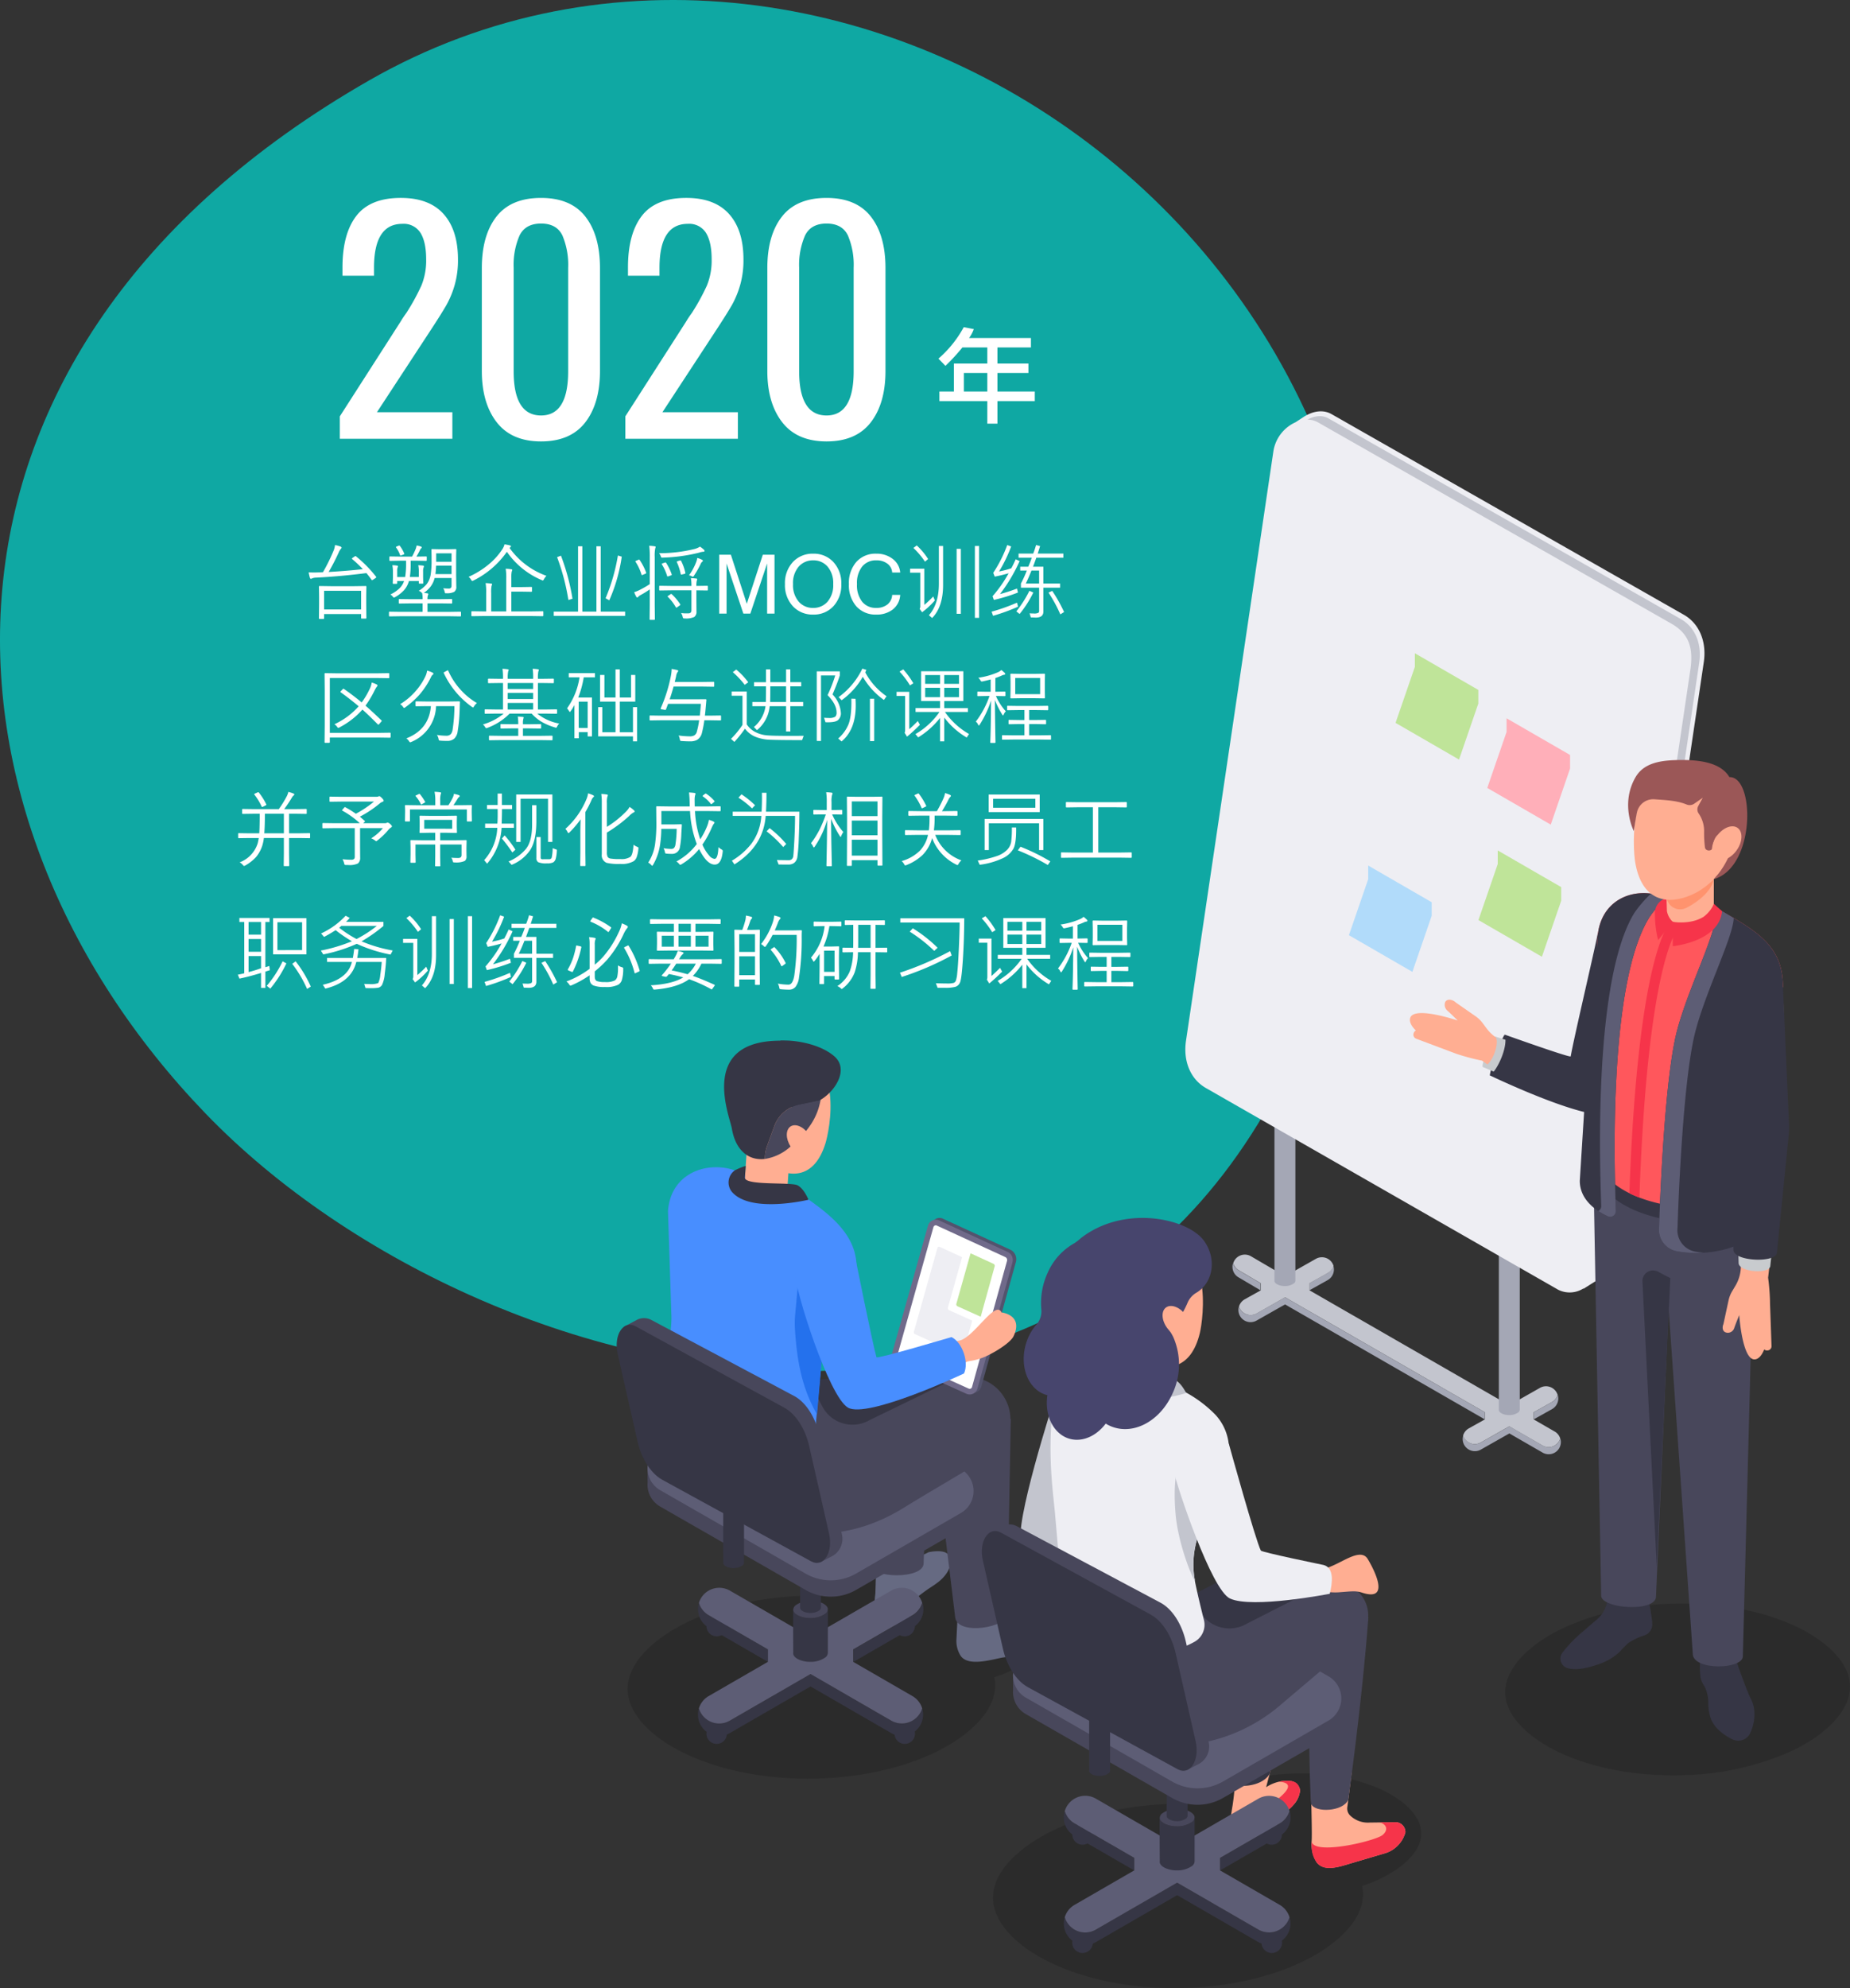 <svg xmlns="http://www.w3.org/2000/svg" width="540" height="579.998" viewBox="0 0 540 579.998">
  <rect x="0" y="0" width="540" height="579.998" fill="#333333" stroke="none"/>
  <g id="Group_24655" data-name="Group 24655" transform="translate(-756 -5064)">
    <path id="Path_33837" data-name="Path 33837" d="M107.746,23.46C246.07-55.76,441.435,75.728,392.238,266.835S143.4,411.389,59.974,324.819-30.578,102.679,107.746,23.46Z" transform="translate(756 5064)" fill="#0fa8a3"/>
    <g id="Group_21002" data-name="Group 21002" transform="translate(0 105.999)">
      <path id="Path_60978" data-name="Path 60978" d="M10.42,179.552c10.46-8.084,27.563-12.909,45.753-12.909,1.263,0,2.515.036,3.763.081.122-.1.243-.2.365-.29,6.949-5.371,18.316-8.577,30.4-8.577a57.912,57.912,0,0,1,21.735,3.948c7.608,3.121,12.529,7.76,13.156,12.41.61,4.5-2.85,8.225-5.857,10.552a37.492,37.492,0,0,1-11.218,5.674c.055.273.119.546.158.819.917,6.781-4.289,12.376-8.816,15.876C89.4,215.22,72.3,220.045,54.109,220.045c-11.915,0-23.226-2.054-32.705-5.943-11.452-4.695-18.852-11.676-19.8-18.672-.919-6.781,4.285-12.378,8.814-15.878" transform="translate(937.7 5256.854)" opacity="0.15"/>
      <path id="Path_60979" data-name="Path 60979" d="M57.585,158.8s0,3.351-4.115,6.373c-.582.431-1.369.964-2.208,1.5a57.422,57.422,0,0,0-7.5,6.092,6.215,6.215,0,0,1-4.063,1.877c-2.513.128-4.729-.676-4.417-4.469.026-.254.051-.71.1-1.167.026-.2.051-.407.077-.61.051-.279.207-7.3.232-7.453.305,1.269,2.069-3.686,3.161-3.737,1.651-.077,1.418,3.861,2.536,2.82,2.007-1.9,4.151-1.035,9.656-3.846L52.1,156c4.272-.5,4.925.915,5.356,2.21.051.2.1.407.128.584" transform="translate(976.037 5254.639)" fill="#666a82"/>
      <path id="Path_60980" data-name="Path 60980" d="M75.621,166.632s-4.034-.39-5.382-.442c-3.176-.117-10.113-2.1-12.28-.606-2.47,1.7-7.943,3.133-8.02-1.47,0-.023-3.121,1.032-3.133,1.011-.058.977-.337,6.674-.358,7.035A8.129,8.129,0,0,0,47.6,177c2.078,3.276,8.526,1.369,12.216.623l11.021-1.476a9.577,9.577,0,0,0,7.357-6.066,3.143,3.143,0,0,0-2.57-3.449" transform="translate(988.735 5263.944)" fill="#666a82"/>
      <path id="Path_60981" data-name="Path 60981" d="M52.661,131.285h.113l-2.152,56.009c.045,4.772-15.586,4.443-15.317.463l-.985-56.471Z" transform="translate(974.975 5226.748)" fill="#48475b"/>
      <path id="Path_60982" data-name="Path 60982" d="M65.192,194.736c0,3.918-14.144,6.275-15.151,1.163L42.97,137.814H66.243Z" transform="translate(984.801 5234.145)" fill="#48475b"/>
      <path id="Path_60983" data-name="Path 60983" d="M37.982,182.442a2.983,2.983,0,1,0,2.984-2.984,2.984,2.984,0,0,0-2.984,2.984" transform="translate(979.131 5281.328)" fill="#363645"/>
      <path id="Path_60984" data-name="Path 60984" d="M12.286,182.442a2.983,2.983,0,1,0,2.984-2.984,2.984,2.984,0,0,0-2.984,2.984" transform="translate(949.92 5281.328)" fill="#363645"/>
      <path id="Path_60985" data-name="Path 60985" d="M37.965,167.733a2.983,2.983,0,1,0,2.984-2.984,2.984,2.984,0,0,0-2.984,2.984" transform="translate(979.112 5264.663)" fill="#363645"/>
      <path id="Path_60986" data-name="Path 60986" d="M12.292,167.733a2.983,2.983,0,1,0,2.984-2.984,2.984,2.984,0,0,0-2.984,2.984" transform="translate(949.927 5264.663)" fill="#363645"/>
      <path id="Path_60987" data-name="Path 60987" d="M14.232,166.548l17.307,10v3.626l-17.307-9.993a6.219,6.219,0,0,1-2.826-7.212,6.189,6.189,0,0,0,2.826,3.583" transform="translate(948.612 5262.642)" fill="#363645"/>
      <path id="Path_60988" data-name="Path 60988" d="M49.675,166.548a6.183,6.183,0,0,0,2.826-3.583,6.218,6.218,0,0,1-2.826,7.212l-17.312,10v-3.628Z" transform="translate(972.754 5262.642)" fill="#363645"/>
      <path id="Path_60989" data-name="Path 60989" d="M11.951,184.008a6.222,6.222,0,0,0,8.5,2.278L43.983,172.7l23.531,13.589a6.224,6.224,0,0,0,8.5-2.278,6.271,6.271,0,0,0,.548-1.286,6.211,6.211,0,0,1-9.046,7.193L43.983,176.325,20.447,189.915a6.2,6.2,0,0,1-9.044-7.193,6.2,6.2,0,0,0,.548,1.286" transform="translate(948.608 5273.668)" fill="#363645"/>
      <path id="Path_60990" data-name="Path 60990" d="M70.472,200.481a6.186,6.186,0,0,1-3.1-.832L43.837,186.062,20.3,199.649a6.176,6.176,0,0,1-9.044-3.564,6.168,6.168,0,0,1,2.826-3.581l17.314-10v-3.628l-17.309-9.993a6.184,6.184,0,0,1-2.824-3.583,6.156,6.156,0,0,1,.548-1.286,6.222,6.222,0,0,1,8.5-2.278l23.529,13.587,23.531-13.587a6.218,6.218,0,0,1,8.5,2.278,6.045,6.045,0,0,1,.548,1.286,6.184,6.184,0,0,1-2.824,3.583l-17.312,9.993v3.628l17.312,10a6.173,6.173,0,0,1,2.824,3.581,6.045,6.045,0,0,1-.548,1.286,6.216,6.216,0,0,1-5.392,3.11" transform="translate(948.754 5260.305)" fill="#5d5d75"/>
      <path id="Path_60991" data-name="Path 60991" d="M24.153,163.931a2.9,2.9,0,0,0,1.89,1.9,8.24,8.24,0,0,0,3.089.561,7.311,7.311,0,0,0,4.321-1.22,2.125,2.125,0,0,0,.845-1.322l-.009,12.593a1.749,1.749,0,0,1-.834,1.5,7.333,7.333,0,0,1-4.324,1.22,8.2,8.2,0,0,1-3.089-.563c-1.084-.444-1.781-1.1-1.871-1.764a1.094,1.094,0,0,1,.021-.392c-.032,0-.06-12.651-.041-12.514" transform="translate(963.359 5263.646)" fill="#363645"/>
      <path id="Path_60992" data-name="Path 60992" d="M26.034,167.16a8.232,8.232,0,0,0,3.089.561,7.346,7.346,0,0,0,4.321-1.218,1.742,1.742,0,0,0,.83-1.5c-.09-.661-.789-1.32-1.869-1.764a8.232,8.232,0,0,0-3.089-.561A7.332,7.332,0,0,0,25,163.9a1.742,1.742,0,0,0-.832,1.5c.087.661.785,1.318,1.866,1.762" transform="translate(963.37 5262.32)" fill="#48475b"/>
      <path id="Path_60993" data-name="Path 60993" d="M31.174,179.773a1.048,1.048,0,0,1-.5.9,4.393,4.393,0,0,1-2.587.732,4.945,4.945,0,0,1-1.851-.337c-.646-.267-1.071-.661-1.126-1.056-.011-.083,0-30.724,0-30.724h6.064Z" transform="translate(964.444 5247.143)" fill="#363645"/>
      <path id="Path_60994" data-name="Path 60994" d="M4.255,159.945c-.032,0-.032-4.26-.032-4.26l1.977-.111a7.563,7.563,0,0,1,1.713-1.361L38.5,136.558a14.793,14.793,0,0,1,14.76-.021L95.678,160.86a7.349,7.349,0,0,1,2.451,2.282l1.235-.284.032,4.4a7.35,7.35,0,0,1-3.7,6.431L65.114,191.343a14.8,14.8,0,0,1-14.76.021L7.932,167.041a7.338,7.338,0,0,1-3.677-7.1" transform="translate(940.785 5230.476)" fill="#48475b"/>
      <path id="Path_60995" data-name="Path 60995" d="M7.918,151.977,38.5,134.322a14.8,14.8,0,0,1,14.76-.023l42.419,24.323a7.4,7.4,0,0,1,.019,12.828L65.12,189.106a14.8,14.8,0,0,1-14.76.021L7.938,164.8a7.4,7.4,0,0,1-.019-12.828" transform="translate(940.779 5227.941)" fill="#5d5d75"/>
      <path id="Path_60996" data-name="Path 60996" d="M26.246,137.115,30,167.866a53.5,53.5,0,0,0,10.529-5.254c8.733-5.633,19.152-12.371,25.455-16.422a9.99,9.99,0,0,0-8.745-17.817l-23.8,8.447a10.288,10.288,0,0,1-7.19.294" transform="translate(965.812 5222.793)" fill="#363645"/>
      <path id="Path_60997" data-name="Path 60997" d="M102.325,142.02a12.359,12.359,0,0,1-4.268,15.934c-6.493,4.238-18.143,10.844-25.242,15.27-12.476,7.779-24.346,9-38.194,6.954-5.266-.776-17.386-6.036-21.878-15-4.469-8.914-2.242-28.725-2.242-28.725s24.4-19.118,37.042,5.042c.279.531.7,1.342,1.2,2.3a9.928,9.928,0,0,0,13.79,4.034l23.145-11.245a12.367,12.367,0,0,1,16.648,5.437" transform="translate(947.269 5224.472)" fill="#48475b"/>
      <path id="Path_60998" data-name="Path 60998" d="M9.252,152.512a34.974,34.974,0,0,0,.446-5.275L8.685,116.23c.64-9.257,8-13.2,14.92-12.822a15.532,15.532,0,0,1,1.924.2,16.46,16.46,0,0,1,4.708,1.566c.576.273,5.309-1.9,5.874-1.553l7.353,4.951.207.139,4.066,2.741c.791.54,1.563,1.06,2.3,1.578.55.388,1.077.772,1.593,1.158,6.911,5.077,12.651,10.885,12.052,19.594l-9.415,17.725-.03.209L51.705,179.83a6.5,6.5,0,0,1-6.8,5.766C32.4,184.96,5.131,182.624,5.56,174.329Z" transform="translate(942.293 5195.135)" fill="#488eff"/>
      <path id="Path_60999" data-name="Path 60999" d="M42.423,114.617c-3.133,9.991-10.025,10.251-16.081,6.506-6.749-4.174-10.234-12.984-10.017-19.135.331-9.37,6.828-14.833,14.6-14.56,17.7.625,12.585,23.728,11.5,27.19" transform="translate(954.486 5177.045)" fill="#ffae92"/>
      <path id="Path_61000" data-name="Path 61000" d="M18.852,96.787l-1.408,20.37c-.066.953.749,1.93,2.321,2.628,2.713,1.218,6.653,1.233,8.833.021a2.32,2.32,0,0,0,1.376-1.783c.036,0,1.446-20.368,1.446-20.368Z" transform="translate(955.76 5187.661)" fill="#ffae92"/>
      <path id="Path_61001" data-name="Path 61001" d="M23.17,101.891a10.593,10.593,0,0,0,8.255,5.207c1.694.117,2.363-2.9,3.876-3.829,4.3-2.609,8.161-8.9,3.863-12.619C34.78,86.853,27,85.8,23.464,86.1c-.527.045,2.577,1.956,2.127,2.238-4.3,2.632-5.382,8.7-2.421,13.555" transform="translate(960.36 5175.497)" fill="#363645"/>
      <path id="Path_61002" data-name="Path 61002" d="M38.647,113.063s-1.233-3.15-3.155-4.189-15.469.16-15.4-2.27l.1-1.391.139-2.009a17.278,17.278,0,0,0-3.187,1.3,4.339,4.339,0,0,0-.9,6.2c5.394,6.482,22.4,2.363,22.4,2.363" transform="translate(953.336 5194.932)" fill="#363645"/>
      <path id="Path_61003" data-name="Path 61003" d="M20.906,107.7l2.137-5.889a9.877,9.877,0,0,1,7.237-6.29L36.543,94.2c-.9,5.07-3.515,9.063-8.745,13.542a14.42,14.42,0,0,1-7.53,3.639l.068-.985a9.921,9.921,0,0,1,.57-2.69" transform="translate(958.964 5184.725)" fill="#48475b"/>
      <path id="Path_61004" data-name="Path 61004" d="M31.166,86.073c7.442.009,12.845,6.8,11.924,15.729-.055.55-.149,1.073-.241,1.6l-6.263,1.327a9.877,9.877,0,0,0-7.237,6.29l-2.137,5.889a9.921,9.921,0,0,0-.57,2.69l-.068.985c-4.639.538-8.53-2.41-9.62-8.922-.572-3.426-9.914-25.611,14.212-25.586" transform="translate(952.658 5175.522)" fill="#363645"/>
      <path id="Path_61005" data-name="Path 61005" d="M29.728,100.373c1.474,2.272,1.47,4.889,0,5.847s-3.867-.111-5.339-2.383-1.472-4.889,0-5.847,3.867.111,5.339,2.383" transform="translate(962.377 5188.627)" fill="#ffae92"/>
      <path id="Path_61006" data-name="Path 61006" d="M33.167,132.878l-7.579-14.963L24.5,129.779a28.3,28.3,0,0,0-.079,4.315c.619,10.023,2.238,17.587,6.446,24.931Z" transform="translate(963.617 5211.599)" fill="#2471ed"/>
      <path id="Path_61007" data-name="Path 61007" d="M20.651,173.636a1.048,1.048,0,0,1-.5.9,4.394,4.394,0,0,1-2.587.732,4.945,4.945,0,0,1-1.851-.337c-.648-.267-1.073-.661-1.126-1.056-.011-.083,0-30.724,0-30.724h6.064Z" transform="translate(952.521 5240.19)" fill="#363645"/>
      <path id="Path_61008" data-name="Path 61008" d="M1.011,126.531l3.654-1.962a4.592,4.592,0,0,1,4.339,0l41.76,22.222c3.345,1.847,6.115,6.179,7.261,11.354l6.589,29a5.758,5.758,0,0,1-2.728,6.245l-3.688,1.9.262-3.767a3.316,3.316,0,0,1-.512-.177L14.541,167.568c-3.345-1.849-6.113-6.181-7.257-11.352l-5.774-25.4a11.4,11.4,0,0,1-.254-2.447Z" transform="translate(937.146 5218.518)" fill="#48475b"/>
      <path id="Path_61009" data-name="Path 61009" d="M.284,133.4l5.774,25.4c1.145,5.173,3.914,9.5,7.257,11.352l43.407,23.77c3.583,1.982,6.518-2.453,5.292-7.992l-5.778-25.426c-1.145-5.173-3.916-9.5-7.261-11.354l-43.4-23.745c-3.581-1.979-6.516,2.455-5.29,7.995" transform="translate(936 5219.546)" fill="#363645"/>
      <path id="Path_61010" data-name="Path 61010" d="M73.2,123.139,63.083,159.558a2.357,2.357,0,0,1-3.246,1.54l-20.144-9.093a2.6,2.6,0,0,1-1.433-3.076l10.379-36.895a2.355,2.355,0,0,1,3.246-1.5l19.626,9.027a3.065,3.065,0,0,1,1.689,3.581" transform="translate(979.344 5202.99)" fill="#53536d"/>
      <path id="Path_61011" data-name="Path 61011" d="M72.783,123,62.564,159.8a2.356,2.356,0,0,1-3.246,1.538l-20.144-9.093a2.6,2.6,0,0,1-1.433-3.076l10.381-36.893a2.355,2.355,0,0,1,3.246-1.506l19.982,9.191A2.6,2.6,0,0,1,72.783,123" transform="translate(978.754 5203.261)" fill="#706a8a"/>
      <path id="Path_61012" data-name="Path 61012" d="M59.477,159.019a.7.7,0,0,0,.619-.523l10.219-36.8a.952.952,0,0,0-.525-1.113l-19.984-9.191a.7.7,0,0,0-.358-.062.708.708,0,0,0-.616.514L38.452,148.74a.947.947,0,0,0,.527,1.126L59.12,158.96a.69.69,0,0,0,.356.06" transform="translate(979.63 5204.137)" fill="#fff"/>
      <path id="Path_61013" data-name="Path 61013" d="M50.564,132.028l4.142-14.722-6.546-3.012a.48.48,0,0,0-.237-.041.473.473,0,0,0-.41.341l-6.875,24.436a.626.626,0,0,0,.35.744l13.34,6.021a.457.457,0,0,0,.237.041.468.468,0,0,0,.41-.346l2.685-9.671-6.749-3.046a.629.629,0,0,1-.348-.747" transform="translate(982.124 5207.449)" fill="#eeeef3"/>
      <path id="Path_61014" data-name="Path 61014" d="M57.275,118.229l-6.689-3.076-4.142,14.722a.629.629,0,0,0,.348.747l6.749,3.046,4.08-14.7a.627.627,0,0,0-.346-.736" transform="translate(988.715 5208.47)" fill="#bfe499"/>
      <path id="Path_61015" data-name="Path 61015" d="M38.405,137.03c5.531-1.47,11.747-3.308,15.127-4.324l2.519-.764c4.324-.371,10.819-12.188,12.672-8.276,0,0,6.476.655,3.511,6.932-.779,1.649-4.388,4.051-7.167,5.426a17.242,17.242,0,0,1-5.514,1.8c-.292.043-.565.117-.845.179-.407.3-7.73,3.327-16.738,7.939Z" transform="translate(979.62 5217.218)" fill="#ffae92"/>
      <path id="Path_61016" data-name="Path 61016" d="M41.689,120.4s5.488,27.251,6.525,30.737c.166.576,21.891-5.883,21.891-5.883,3.21,1.525,5.175,7.408,3.654,10.62,0,0-28.233,13.3-33.889,9.944-5.574-3.308-15.321-33.883-15.494-39.392l4.951-16.268c3.067,1.583,11.441,6.256,12.363,10.243" transform="translate(963.617 5202.815)" fill="#488eff"/>
      <path id="Path_61017" data-name="Path 61017" d="M85.939,118.563l6.42,3.782v2.073l-6.42-3.782a3.552,3.552,0,0,1-1.615-4.123,3.522,3.522,0,0,0,1.615,2.05" transform="translate(1031.579 5210.011)" fill="#a4a7b5"/>
      <path id="Path_61018" data-name="Path 61018" d="M100.072,118.92a3.524,3.524,0,0,0,1.615-2.048A3.554,3.554,0,0,1,100.072,121l-5.394,3.016v-2.073Z" transform="translate(1043.514 5210.417)" fill="#a4a7b5"/>
      <path id="Path_61019" data-name="Path 61019" d="M156.873,154.7l-58.3-33.527-8.291,4.7a3.56,3.56,0,0,1-4.859-1.3,3.618,3.618,0,0,1-.314-.736,3.552,3.552,0,0,0,5.173,4.112l8.291-4.7,58.3,33.542Z" transform="translate(1032.525 5215.29)" fill="#a4a7b5"/>
      <path id="Path_61020" data-name="Path 61020" d="M130.737,136.575a3.561,3.561,0,0,0,1.619-2.058,3.56,3.56,0,0,1-1.617,4.127l-5.4,3.02v-2.082Z" transform="translate(1078.337 5230.41)" fill="#a4a7b5"/>
      <path id="Path_61021" data-name="Path 61021" d="M116.1,142.218a3.568,3.568,0,0,0,4.861,1.3l8.293-4.7,9.7,5.595a3.583,3.583,0,0,0,1.783.471,3.54,3.54,0,0,0,3.078-1.775,3.6,3.6,0,0,0,.318-.729,3.551,3.551,0,0,1-5.173,4.108l-9.709-5.595-8.293,4.7a3.556,3.556,0,0,1-4.857-1.3,3.515,3.515,0,0,1-.318-2.8,3.527,3.527,0,0,0,.316.729" transform="translate(1067.318 5235.285)" fill="#a4a7b5"/>
      <path id="Path_61022" data-name="Path 61022" d="M178.064,166.947l-6.149-3.547v-2.082l5.394-3.008a3.582,3.582,0,0,0,1.617-2.058,3.621,3.621,0,0,0-.318-.732,3.557,3.557,0,0,0-4.863-1.3l-8.935,5.068L106.5,125.754v-2.073l5.394-3.018a3.532,3.532,0,0,0,1.615-2.048,3.409,3.409,0,0,0-.314-.736,3.556,3.556,0,0,0-4.857-1.3l-8.952,5.072-9.976-5.836a3.535,3.535,0,0,0-5.173,2.037,3.545,3.545,0,0,0,1.615,2.05l6.423,3.782v2.073L87.541,128.4a3.545,3.545,0,0,0-1.615,2.05,3.618,3.618,0,0,0,.314.736,3.56,3.56,0,0,0,4.859,1.3l8.291-4.7,58.3,33.527v2.09l-4.733,2.649a3.552,3.552,0,0,0-1.617,2.043,5.383,5.383,0,0,0,.316.729,3.573,3.573,0,0,0,4.861,1.3l8.293-4.7,9.7,5.593a3.6,3.6,0,0,0,1.783.474,3.538,3.538,0,0,0,3.076-1.775,3.619,3.619,0,0,0,.318-.732,3.56,3.56,0,0,0-1.621-2.043" transform="translate(1031.734 5208.676)" fill="#c3c5ce"/>
      <path id="Path_61023" data-name="Path 61023" d="M126.685,180.683a1.058,1.058,0,0,1-.5.9,4.422,4.422,0,0,1-2.607.736,4.951,4.951,0,0,1-1.862-.339c-.653-.267-1.081-.665-1.135-1.064-.011-.081,0-83.39,0-83.39h6.1Z" transform="translate(1072.922 5188.503)" fill="#a4a7b5"/>
      <path id="Path_61024" data-name="Path 61024" d="M96.018,163.036a1.061,1.061,0,0,1-.5.9,4.422,4.422,0,0,1-2.607.736,4.951,4.951,0,0,1-1.862-.339c-.653-.267-1.081-.665-1.135-1.064-.011-.081,0-83.39,0-83.39h6.1Z" transform="translate(1038.098 5168.508)" fill="#a4a7b5"/>
      <path id="Path_61025" data-name="Path 61025" d="M203.38,245.569,228.944,73.23c.913-6.017-1.3-11.311-5.8-13.875L120.274.8c-2.259-1.284-5.036-.941-7.455.435l-.491.282-2.564,1.677a11.205,11.205,0,0,0-6.425,8.342L77.812,183.628c-.877,5.962,1.322,11.2,5.772,13.762l102.85,58.858a7.463,7.463,0,0,0,7.382-.371.864.864,0,0,1,0,.124c-.09.049,4.5-2.843,4.5-2.843a11.18,11.18,0,0,0,5.068-7.589" transform="translate(1024.37 5078)" fill="#eeeef3"/>
      <path id="Path_61026" data-name="Path 61026" d="M208.669,72.593c.834-5.5-1.2-10.366-5.315-12.708L100.483,1.329A5.269,5.269,0,0,0,97.352.685a7.685,7.685,0,0,0-3.01.979,6.266,6.266,0,0,1,3.037.8L200.25,61.019c5.094,2.8,6.9,6.721,5.8,13.871L180.488,247.229A10.5,10.5,0,0,1,179,251.167a9.281,9.281,0,0,0,4.1-6.226Z" transform="translate(1043.314 5078.749)" fill="#c3c5ce"/>
      <path id="Path_61027" data-name="Path 61027" d="M124.622,41.983v3.972L118.988,62.3,137.516,73l5.633-16.345V52.68Z" transform="translate(1071.136 5125.567)" fill="#ffafb9"/>
      <path id="Path_61028" data-name="Path 61028" d="M112.086,33.088V37.06L106.453,53.4,124.98,64.1l5.633-16.345V43.785Z" transform="translate(1056.899 5115.489)" fill="#bfe499"/>
      <path id="Path_61029" data-name="Path 61029" d="M105.711,62.123v3.972l-5.633,16.343,18.527,10.7,5.633-16.345V72.82Z" transform="translate(1049.659 5148.386)" fill="#b1dbfa"/>
      <path id="Path_61030" data-name="Path 61030" d="M123.413,60.056v3.972l-5.633,16.343,18.527,10.7,5.633-16.345V70.753Z" transform="translate(1069.763 5146.044)" fill="#bfe499"/>
      <path id="Path_61031" data-name="Path 61031" d="M203.989,206.536a81.724,81.724,0,0,1-30.483,6.58c-17.056.561-33.241-3.436-43.3-10.693-4.351-3.142-9.4-8.229-8.754-14.613.67-6.591,7.4-13.365,17.988-18.12a81.715,81.715,0,0,1,30.483-6.58c17.053-.561,33.239,3.434,43.3,10.691,4.353,3.142,9.4,8.229,8.754,14.618-.67,6.589-7.393,13.361-17.986,18.118" transform="translate(1073.969 5262.746)" opacity="0.15"/>
      <path id="Path_61032" data-name="Path 61032" d="M159.164,175.183c-1.425-4.607-5.03-7.585-8.052-6.651s-3.409,5.183-2.892,10.036a6.541,6.541,0,0,0,1.024,2.4,10.16,10.16,0,0,1,1.244,5.055,14.021,14.021,0,0,0,.646,4.279c.973,3.146,4.108,5.224,6.412,6.367a3.853,3.853,0,0,0,5.19-1.837c1.28-2.724,1.922-6.838.113-10.108-.738-1.337-3.415-8.677-3.684-9.545" transform="translate(1104.141 5268.755)" fill="#363645"/>
      <path id="Path_61033" data-name="Path 61033" d="M148.9,176.756a25.265,25.265,0,0,0-2.566,2.592,16.909,16.909,0,0,1-6.819,3.865c-3.507,1.231-6.344,1.5-8.366.977a2.905,2.905,0,0,1-1.634-4.479,38.648,38.648,0,0,1,5.951-6.169c1.585-1.384,3.059-2.651,4.238-3.654a8.431,8.431,0,0,0,2.941-5.638,5.913,5.913,0,0,1,.448-2.346c4.283-1.625,10.384-.729,11.476,1.34,0,0,1.216,6.367,1.216,7.939a3.388,3.388,0,0,1-2.15,3.377,18.7,18.7,0,0,0-4.735,2.2" transform="translate(1082.494 5260.49)" fill="#363645"/>
      <path id="Path_61034" data-name="Path 61034" d="M121.983,85.506c-.749.968-4.044,7.728-3.592,8.869,1.6.685,4.569-2.316,4.569-2.316V86.086Z" transform="translate(1070.391 5174.879)" fill="#c8cbce"/>
      <path id="Path_61035" data-name="Path 61035" d="M123.654,85.245a39.713,39.713,0,0,0-4.321,11.9l3.577-.465,2.713-7.881Z" transform="translate(1071.511 5174.583)" fill="#363645"/>
      <path id="Path_61036" data-name="Path 61036" d="M109.529,90.181a1.234,1.234,0,0,1,.621-.717c-1.248-1.235-1.911-2.434-1.7-3.5.768-3.9,13.918.582,13.918.582s-2.176-2.152-2.944-2.82a2.276,2.276,0,0,1-.71-2.581c.687-1.224,2.447-.523,3.005.077l5.874,4.085a8.923,8.923,0,0,1,2.073,2.011l1.133,1.527a11.447,11.447,0,0,0,4.9,3.792s1.561.663,3.94,1.662l-3.428,8.684c-4.059-2.767-6.736-4.735-6.736-4.735a64.342,64.342,0,0,1-7.589-2.024l-11.612-4.366a1.242,1.242,0,0,1-.785-1.566Z" transform="translate(1059.129 5169.177)" fill="#ffae92"/>
      <path id="Path_61037" data-name="Path 61037" d="M118.368,94.375l14.306,6.143,1.8-11.171L121.96,85.506c1.6,1.1-.668,8.474-3.592,8.869" transform="translate(1070.424 5174.879)" fill="#c8cbce"/>
      <path id="Path_61038" data-name="Path 61038" d="M181.081,98.305c0,2.366-3.982,153.5-3.982,153.5,0,3.878-14.66,4.236-14.611-.789l-7.052-100.687-3.686,84.024c.041,4.72-16.279,3.575-16.01-.358l-2.287-125.133a29.055,29.055,0,0,1,.629-6.6Z" transform="translate(1087.621 5189.381)" fill="#48475b"/>
      <path id="Path_61039" data-name="Path 61039" d="M148.308,119.734l-3.633-1.886a3.082,3.082,0,0,0-4.5,2.888l4.17,83.106Z" transform="translate(1095.241 5211.126)" fill="#363645"/>
      <path id="Path_61040" data-name="Path 61040" d="M123.654,101.156c1.158,3.543-2.348,10.718-4.321,11.9,0,0,31.155,14.987,36.112,10.8,3.426-2.895,8.786-32.78,10.8-45.107a4.039,4.039,0,0,0-.538-3.074,4.174,4.174,0,0,0-2.694-1.9s-11.811-4.025-12.22-2.009c-.988,5.141-6.941,30.41-7.873,35.732-.075.514-19.261-6.344-19.261-6.344" transform="translate(1071.551 5158.673)" fill="#363645"/>
      <path id="Path_61041" data-name="Path 61041" d="M181.106,109.223l-.128,3.669c-1.344,8.895-21.245,10.217-34.7,5.055a28.068,28.068,0,0,1-2.922-1.28c-5.5-2.709-9.343-6.7-9.343-11.838V102.1Z" transform="translate(1088.258 5193.68)" fill="#363645"/>
      <path id="Path_61042" data-name="Path 61042" d="M134.005,80.646v61.3c0,5.147,3.852,9.131,9.34,11.853a30.885,30.885,0,0,0,2.929,1.28c13.459,5.145,33.358,3.822,34.711-5.057l1.167-36.481L188.177,93.6c0-9.682-4.91-14.349-13.105-19.317-.789-.491-1.623-.966-2.472-1.457L160.1,65.6c-.608-.311-5.324,2.246-5.917,2.007a17.128,17.128,0,0,0-4.953-1.263c-7.7-.8-15.23,3.85-15.23,14.306" transform="translate(1088.253 5152.29)" fill="#ff575c"/>
      <path id="Path_61043" data-name="Path 61043" d="M138.384,149.418a31.242,31.242,0,0,0,2.931,1.28c2.423-69.735,11.228-78.6,11.6-78.941l-1.845-2.321c-1.056.789-10.142,9.667-12.685,79.982" transform="translate(1093.215 5156.672)" fill="#f6344a"/>
      <path id="Path_61044" data-name="Path 61044" d="M143.464,58.21V80.634c0,1.047.968,2.056,2.743,2.7,3.065,1.13,7.38.849,9.677-.644a2.556,2.556,0,0,0,1.374-2.056c.038,0,.038-22.424.038-22.424Z" transform="translate(1098.97 5143.953)" fill="#ffae92"/>
      <path id="Path_61045" data-name="Path 61045" d="M151.379,176.091l1.491-6.9a8.838,8.838,0,0,1,1.043-2.654l.962-1.613a11.324,11.324,0,0,0,1.591-5.906l-.42-39a34.993,34.993,0,0,0-.124-4.535c-.634-6.834-2.5-27.217-2.822-32.848a2.524,2.524,0,0,1,2.432-2.662l10.731-.384a2.523,2.523,0,0,1,2.613,2.506l.508,34.734a27.957,27.957,0,0,1-.181,3.609l-4.784,42.142a63.906,63.906,0,0,1,.563,7.658l.433,12.237a1.226,1.226,0,0,1-1.128,1.312l-.115.009a1.222,1.222,0,0,1-.889-.294c-.651,1.606-1.489,2.666-2.54,2.88-3.846.781-4.757-12.9-4.757-12.9s-1.135,2.8-1.453,3.754a1.969,1.969,0,0,1-2.056,1.4c-1.625-.218-1.429-1.8-1.1-2.54" transform="translate(1107.68 5168.171)" fill="#ffae92"/>
      <path id="Path_61046" data-name="Path 61046" d="M131.6,149.824c0,5.725,5.042,8.922,8.165,10.352a1.656,1.656,0,0,0,2.363-1.546c-.207-6.337-1.263-33.179,1.636-56.335,1.459-11.644,3.912-22.382,7.986-29.075,1.994-3.257,5.281-5.8,4.953-5.859-1.813-.371-2.811-1.026-4.164-1.295a3.6,3.6,0,0,0-.58-.087c-7.7-.8-15.228,3.852-15.228,14.306L134.367,105.8Z" transform="translate(1085.528 5152.652)" fill="#363645"/>
      <path id="Path_61047" data-name="Path 61047" d="M149.668,65.983c-.049-.013-.107-.015-.158-.023a35.42,35.42,0,0,0-4.9,5.7c-4.076,6.691-6.529,17.414-7.988,29.058-2.9,23.156-1.843,50.015-1.636,56.35a1.616,1.616,0,0,1-.855,1.489,20.561,20.561,0,0,0,2.758,1.532,1.655,1.655,0,0,0,2.363-1.546c-.207-6.335-1.263-33.179,1.636-56.335,1.459-11.644,3.912-22.382,7.986-29.073,1.994-3.257,5.281-5.8,4.953-5.859-1.813-.373-2.811-1.026-4.164-1.295" transform="translate(1088.4 5152.733)" fill="#5d5d75"/>
      <path id="Path_61048" data-name="Path 61048" d="M142.824,78.917l4.266-5.339a5.7,5.7,0,0,1-1.711-3.155l-.124-3.923-1.077.591a4.48,4.48,0,0,0-2.3,3.79,31.2,31.2,0,0,0,.941,8.035" transform="translate(1097.179 5153.347)" fill="#f6344a"/>
      <path id="Path_61049" data-name="Path 61049" d="M167.968,81.5l1.069,33.985a26.474,26.474,0,0,1-.115,3.511l-4,38.153c-.634,2.227-8.933,1.593-9.221-.926l-1.071-37.5a29.847,29.847,0,0,0-.173-4.147c-.655-5.874-2.79-25.43-3.2-30.816Z" transform="translate(1107.796 5170.345)" fill="#c8cbce"/>
      <path id="Path_61050" data-name="Path 61050" d="M150.628,87.113c.405,5.518,2.662,26.006,3.182,30.79a26.735,26.735,0,0,1,.175,3.955l.907,33.525c-.115,3.477,12.423,3.959,12.694.907l3.4-33.987a29.671,29.671,0,0,0,.115-3.686l-1.753-39.907Z" transform="translate(1107.087 5167.178)" fill="#363645"/>
      <path id="Path_61051" data-name="Path 61051" d="M143.464,59.452v14.5a3.982,3.982,0,0,0,5.808,3.53c3.929-2,8.024-5.542,8.024-9.112v-8.92Z" transform="translate(1098.97 5145.36)" fill="#ff936e"/>
      <path id="Path_61052" data-name="Path 61052" d="M139.387,76.484c1.879,11.345,9.334,12.681,16.49,9.535,7.98-3.509,13.116-12.555,13.822-19.278,1.073-10.243-5.16-17.175-13.651-18.064-19.344-2.028-17.312,23.879-16.661,27.808" transform="translate(1093.906 5133.022)" fill="#ffae92"/>
      <path id="Path_61053" data-name="Path 61053" d="M140.431,52.618c2.336-3.967,7-4.735,11.431-4.893,7.675-.277,13.457.866,15.91,4.957,7.436-.25,7.732,26.149-4.528,29.775,0,0,5.881-6.053,5.77-13.227-.015-1.024-2.837-.173-4.5.337-.926.284-1.51,2.319-1.649,3.647-.124,1.184-2.048,1.158-2.227-.017a34.877,34.877,0,0,1-.25-4.5,8.993,8.993,0,0,0-1.525-5.311,2.107,2.107,0,0,1-.192-2.259L160,58.7l-2.479,1.723a2.346,2.346,0,0,1-2.248.243c-2.895-1.2-6.5-1.3-9.392-1.519a4.845,4.845,0,0,0-5.049,3.662c-.252,1-.96,5.608-.96,5.608s-4.076-7.933.557-15.8" transform="translate(1093.025 5132.028)" fill="#9b5757"/>
      <path id="Path_61054" data-name="Path 61054" d="M151.083,59.626c-1.753,2.474-1.873,5.4-.267,6.54s4.33.055,6.083-2.417,1.873-5.4.267-6.54-4.33-.058-6.083,2.417" transform="translate(1106.02 5142.306)" fill="#ffae92"/>
      <path id="Path_61055" data-name="Path 61055" d="M147.625,168.3c9.4,1.741,22.887-1.088,24.063-8.792L172.6,111.1l6.026-19.944c0-9.682-4.912-14.351-13.105-19.319-.789-.491-1.625-.964-2.472-1.455l-4.6-2.662c.015.1.4,2.662.4,2.662.685,4.609-8.641,22.68-11.482,34.979-3.733,16.179-4.891,55.887-4.891,55.887a6.385,6.385,0,0,0,5.145,7.05" transform="translate(1097.802 5154.73)" fill="#363645"/>
      <path id="Path_61056" data-name="Path 61056" d="M153.005,168.409a6.385,6.385,0,0,1-5.145-7.05s1.158-39.708,4.893-55.887c2.735-11.847,11.459-29.009,11.488-34.38-.4-.235-.779-.469-1.188-.708l-4.6-2.662c.015.1.4,2.662.4,2.662.685,4.612-8.641,22.68-11.482,34.979-3.733,16.181-4.893,55.889-4.893,55.889a6.386,6.386,0,0,0,5.147,7.047,32.541,32.541,0,0,0,7.751.431c-.811-.081-1.608-.181-2.372-.322" transform="translate(1097.801 5154.73)" fill="#5d5d75"/>
      <path id="Path_61057" data-name="Path 61057" d="M144.324,79.72V72.608s5.081.93,8.948-1.436a9.188,9.188,0,0,0,3.052-3.816l2.4,2.165c-.949,8.954-14.4,10.2-14.4,10.2" transform="translate(1099.945 5154.316)" fill="#f6344a"/>
      <path id="Path_61058" data-name="Path 61058" d="M103.025,178.086s-41.195,9.238-47.421.382c-2.784-3.961,9.432-41.914,9.432-41.914l3.7-2.732,10.539,2.515c1.4.326,3.313-1.862,3.313-1.862-1.468,5.661-8.112,26.793-9.942,33.264-.288,1,30.472,1.758,30.472,1.758-2.308.749-2.342,7.724-.094,8.59" transform="translate(998.693 5229.622)" fill="#c3c5ce"/>
      <path id="Path_61059" data-name="Path 61059" d="M60.39,208.142c10.531-8.141,27.75-13,46.062-13,1.271,0,2.532.036,3.788.083.122-.1.245-.2.367-.292,7-5.41,18.44-8.641,30.609-8.641a58.228,58.228,0,0,1,21.88,3.978c7.662,3.143,12.615,7.815,13.246,12.5.614,4.539-2.869,8.284-5.9,10.627a37.657,37.657,0,0,1-11.292,5.715c.058.275.122.551.158.826.926,6.829-4.317,12.467-8.873,15.992-10.531,8.141-27.751,13-46.065,13-11.994,0-23.382-2.07-32.927-5.986-11.527-4.729-18.977-11.761-19.929-18.807-.926-6.831,4.315-12.469,8.873-15.994" transform="translate(994.446 5289.069)" opacity="0.15"/>
      <path id="Path_61060" data-name="Path 61060" d="M94.927,190.76c.2,8.009.331,14.029.2,15.535a10.213,10.213,0,0,0,1.508,6.2c2.186,2.7,6.476,1.286,9.8.277l9.829-2.9a8.812,8.812,0,0,0,6.231-6.19,2.882,2.882,0,0,0-2.658-2.944l-7.753.092a7.483,7.483,0,0,1-5.657-2,2.85,2.85,0,0,1-.881-2.536c.311-2.3.753-5.787,1.284-10.177l-11.977,2.167c.038.847.055,1.672.075,2.481" transform="translate(1043.727 5288.867)" fill="#ffae92"/>
      <path id="Path_61061" data-name="Path 61061" d="M83.826,203.437a4.063,4.063,0,0,0,4.243,4.285,5.982,5.982,0,0,0,3.906-1.8,38.06,38.06,0,0,1,6.235-4.872c.808-.514,1.574-1.022,2.124-1.444a12.088,12.088,0,0,0,2.1-1.95,7.13,7.13,0,0,0,1.851-4.168c-.036-.166-.087-.363-.124-.565a3.171,3.171,0,0,0-1.305-1.659,2.961,2.961,0,0,0-1.634-.495h-.808c-.478,0-.919.011-1.4.047a11.442,11.442,0,0,0-4.631,1.77l2.167-8.3-11.132,4.3c-.053.828-.092,1.6-.128,2.3A66.727,66.727,0,0,1,84.575,198c-.183,1.047-.341,2.169-.508,3.161a4.29,4.29,0,0,1-.064.491c-.017.258-.055.459-.073.661-.055.422-.068.864-.1,1.12" transform="translate(1031.193 5286.795)" fill="#ffae92"/>
      <path id="Path_61062" data-name="Path 61062" d="M84.5,215.219c.021,1.534,7.758,1.478,10.119-2.517L105,172.878a32.493,32.493,0,0,0,1.026-4.923,12.664,12.664,0,0,0,.183-1.433l-.254-.036L91.1,163.124l.036.881c-4.426,14.438-6.634,51.086-6.629,51.214" transform="translate(1031.968 5262.822)" fill="#363645"/>
      <path id="Path_61063" data-name="Path 61063" d="M104.294,190.071s0,3.217-3.948,6.117c-.561.414-1.322.932-2.127,1.444a40.181,40.181,0,0,0-6.233,4.872,5.98,5.98,0,0,1-3.908,1.8c-2.412.122-4.539-.646-4.24-4.285.023-.243.053-.683.1-1.122.026-.194.049-.39.075-.584.049-.269.038-.42.064-.565.292,1.218,1.638,1.536,2.688,1.489a6.114,6.114,0,0,0,4.053-1.455c1.926-1.828,15.735-9.709,7.195-10.228l1.011-.158c4.1-.482,4.729.864,5.143,2.107a5.753,5.753,0,0,1,.126.565" transform="translate(1031.181 5290.211)" fill="#f6344a"/>
      <path id="Path_61064" data-name="Path 61064" d="M95.412,222.345c1.049,2.56,9.321,2.257,10.8-1.276,0,0,4.1-28.971,5.864-53.206l-17.305-5.488-.258-.013.207,1.457.179,1.128c-.683,9.379-.043,56.051.51,57.4" transform="translate(1043.338 5261.959)" fill="#48475b"/>
      <path id="Path_61065" data-name="Path 61065" d="M119.692,192.968l-4.972.053c2.02.367,2.843,2.105.981,3.662-2.12,1.775-20.257,6.062-20.718,1.845-.009.84.013,1.506.023,1.839a7.485,7.485,0,0,0,1.465,4.343c2.184,2.828,6.5,1.288,9.818.29l9.829-2.9a8.821,8.821,0,0,0,6.231-6.19,2.9,2.9,0,0,0-2.658-2.944" transform="translate(1043.873 5296.635)" fill="#f6344a"/>
      <path id="Path_61066" data-name="Path 61066" d="M88.139,211.041a3,3,0,1,0,3-3,3,3,0,0,0-3,3" transform="translate(1036.088 5313.71)" fill="#363645"/>
      <path id="Path_61067" data-name="Path 61067" d="M62.27,211.041a3,3,0,1,0,3-3,3,3,0,0,0-3,3" transform="translate(1006.712 5313.71)" fill="#363645"/>
      <path id="Path_61068" data-name="Path 61068" d="M88.122,196.233a3,3,0,1,0,3-3,3,3,0,0,0-3,3" transform="translate(1036.068 5296.932)" fill="#363645"/>
      <path id="Path_61069" data-name="Path 61069" d="M62.275,196.233a3,3,0,1,0,3-3,3,3,0,0,0-3,3" transform="translate(1006.718 5296.932)" fill="#363645"/>
      <path id="Path_61070" data-name="Path 61070" d="M64.228,195.04,81.653,205.1v3.654L64.228,198.692a6.258,6.258,0,0,1-2.845-7.259,6.229,6.229,0,0,0,2.845,3.607" transform="translate(1005.397 5294.896)" fill="#363645"/>
      <path id="Path_61071" data-name="Path 61071" d="M99.911,195.04a6.222,6.222,0,0,0,2.845-3.607,6.256,6.256,0,0,1-2.845,7.259L82.482,208.755V205.1Z" transform="translate(1029.673 5294.896)" fill="#363645"/>
      <path id="Path_61072" data-name="Path 61072" d="M61.932,212.619a6.263,6.263,0,0,0,8.553,2.293l23.694-13.681,23.691,13.681a6.265,6.265,0,0,0,8.556-2.293,6.166,6.166,0,0,0,.55-1.295,6.251,6.251,0,0,1-9.106,7.239L94.179,204.885,70.486,218.564a6.246,6.246,0,0,1-9.106-7.239,6.289,6.289,0,0,0,.552,1.295" transform="translate(1005.419 5305.998)" fill="#363645"/>
      <path id="Path_61073" data-name="Path 61073" d="M120.849,229.2a6.233,6.233,0,0,1-3.125-.838L94.032,214.686,70.339,228.365a6.22,6.22,0,0,1-9.106-3.588,6.222,6.222,0,0,1,2.845-3.607l17.431-10.064v-3.654L64.085,197.392a6.223,6.223,0,0,1-2.845-3.607,6.22,6.22,0,0,1,9.106-3.588l23.689,13.679L117.724,190.2a6.264,6.264,0,0,1,8.556,2.293,6.165,6.165,0,0,1,.55,1.295,6.227,6.227,0,0,1-2.843,3.607l-17.429,10.064v3.652l17.429,10.064a6.231,6.231,0,0,1,2.843,3.609,6.1,6.1,0,0,1-.55,1.293,6.263,6.263,0,0,1-5.431,3.131" transform="translate(1005.566 5292.544)" fill="#5d5d75"/>
      <path id="Path_61074" data-name="Path 61074" d="M74.217,192.406a2.923,2.923,0,0,0,1.9,1.915,8.3,8.3,0,0,0,3.11.565,7.376,7.376,0,0,0,4.351-1.229,2.15,2.15,0,0,0,.849-1.331L84.422,205a1.763,1.763,0,0,1-.838,1.51,7.383,7.383,0,0,1-4.353,1.229,8.294,8.294,0,0,1-3.11-.565c-1.09-.448-1.794-1.111-1.883-1.777a1.118,1.118,0,0,1,.021-.4c-.032,0-.06-12.736-.041-12.6" transform="translate(1020.274 5295.909)" fill="#363645"/>
      <path id="Path_61075" data-name="Path 61075" d="M76.11,195.657a8.294,8.294,0,0,0,3.11.565,7.369,7.369,0,0,0,4.349-1.229,1.747,1.747,0,0,0,.836-1.506c-.09-.665-.793-1.329-1.881-1.775a8.241,8.241,0,0,0-3.108-.565,7.379,7.379,0,0,0-4.349,1.227,1.758,1.758,0,0,0-.836,1.508c.09.666.791,1.329,1.879,1.775" transform="translate(1020.284 5294.573)" fill="#48475b"/>
      <path id="Path_61076" data-name="Path 61076" d="M81.284,208.355a1.052,1.052,0,0,1-.5.9,4.423,4.423,0,0,1-2.607.736,4.951,4.951,0,0,1-1.862-.339c-.653-.267-1.081-.665-1.135-1.064-.011-.081,0-30.931,0-30.931h6.1Z" transform="translate(1021.366 5279.292)" fill="#363645"/>
      <path id="Path_61077" data-name="Path 61077" d="M54.184,188.392c-.032,0-.032-4.289-.032-4.289l1.99-.111a7.563,7.563,0,0,1,1.726-1.369l30.79-17.774a14.893,14.893,0,0,1,14.859-.021l42.707,24.487a7.387,7.387,0,0,1,2.468,2.3l1.246-.286.03,4.426a7.4,7.4,0,0,1-3.724,6.476L115.455,220a14.9,14.9,0,0,1-14.859.023L57.887,195.538a7.392,7.392,0,0,1-3.7-7.146" transform="translate(997.541 5262.514)" fill="#48475b"/>
      <path id="Path_61078" data-name="Path 61078" d="M57.872,180.37,88.662,162.6a14.9,14.9,0,0,1,14.861-.023l42.707,24.489a7.449,7.449,0,0,1,.019,12.913l-30.788,17.774a14.9,14.9,0,0,1-14.861.023L57.891,193.285a7.451,7.451,0,0,1-.019-12.915" transform="translate(997.536 5259.961)" fill="#5d5d75"/>
      <path id="Path_61079" data-name="Path 61079" d="M74.846,169.792l7.4,28.768a51.131,51.131,0,0,0,9.358-6.307c7.6-6.442,16.667-14.144,22.153-18.779a9.578,9.578,0,0,0-10.531-15.85L81.646,168.617a9.853,9.853,0,0,1-6.8,1.175" transform="translate(1021.015 5255.403)" fill="#363645"/>
      <path id="Path_61080" data-name="Path 61080" d="M149.95,170.274a9.573,9.573,0,0,1-2.905,10.339c-5.488,4.637-14.562,12.327-22.164,18.773a49.143,49.143,0,0,1-38.812,11.45c-5.3-.783-21.091-6.608-24.485-16.111-1.491-4.211-.939-10.635,0-15.616a67.924,67.924,0,0,0,.985-9.887,9.451,9.451,0,0,1,4.938-8.056c7.845-4.217,23.16-9.311,32.33,8.214.282.535.71,1.352,1.207,2.312a9.994,9.994,0,0,0,13.884,4.061l21.584-10.994a9.58,9.58,0,0,1,13.438,5.514" transform="translate(1004.932 5255.97)" fill="#48475b"/>
      <path id="Path_61081" data-name="Path 61081" d="M60.63,174.265c1.888,21.46,2.57,30.378,3.515,31.37,10.738,11.162,26.863,11.471,37.227,5.661a5.7,5.7,0,0,0,2.683-6.393c-.732-2.882-1.723-6.949-2.5-10.674-.049-.213-.083-.439-.115-.653a25.839,25.839,0,0,1,.439-11.535c.066-.228.115-.454.179-.668a10.046,10.046,0,0,0,5.045-8.7,9.8,9.8,0,0,0-.7-3.66l4.782-15.065.115-.358a14.957,14.957,0,0,0-3.888-8.511,36.329,36.329,0,0,0-8.3-6.329c-.145-.066-.275-.162-.422-.245-.7-.405-1.382-.845-2.067-1.235l-.732-.439-1.691-.96-1.873-1.075-5.612-3.253-1.35-.781-.766-.424c-.032-.032-.113-.032-.211-.015a7.447,7.447,0,0,0-1.6.52c-1.512.651-3.481,1.593-3.854,1.431a16.717,16.717,0,0,0-4.313-1.156,13.127,13.127,0,0,0-10.332,2.752c-3.611,3.042-4.279,7.777-4.6,11.633-1.107,12.935.39,22.486.943,28.766" transform="translate(1003.35 5225.639)" fill="#eeeef3"/>
      <path id="Path_61082" data-name="Path 61082" d="M76.547,159.624c.7,7.792,4.309,17.452,5.65,19.325a25.837,25.837,0,0,1,.439-11.535c.066-.228.113-.456.179-.668a10.046,10.046,0,0,0,5.045-8.7,9.817,9.817,0,0,0-.7-3.662l1.269-3.984-10.575-7.175c-1.839,4.718-1.773,11.215-1.308,16.405" transform="translate(1022.613 5240.269)" fill="#c3c5ce"/>
      <path id="Path_61083" data-name="Path 61083" d="M94.78,140.788c-2.566,10.725-9.788,11.5-16.422,8.005-7.4-3.9-11.7-12.9-11.915-19.378-.333-9.869,6.1-16.081,14.281-16.358,18.643-.629,14.946,24.016,14.057,27.731" transform="translate(1011.448 5206.081)" fill="#ffae92"/>
      <path id="Path_61084" data-name="Path 61084" d="M68.493,123.258v21.505c0,1,.928,1.973,2.63,2.592,2.939,1.081,7.077.811,9.283-.619a2.454,2.454,0,0,0,1.316-1.973c.038,0,.038-21.505.038-21.505Z" transform="translate(1013.782 5217.653)" fill="#ffae92"/>
      <path id="Path_61085" data-name="Path 61085" d="M90.208,138.745s-1.425-3.012-3.383-3.9-16.838.757-16.684-1.553c.021-.335,1.406-1,1.406-1v-1.982a17.054,17.054,0,0,0-3.04,1.489,4.27,4.27,0,0,0-.459,6.149c5.736,6,22.16.8,22.16.8" transform="translate(1012.018 5225.64)" fill="#c3c5ce"/>
      <path id="Path_61086" data-name="Path 61086" d="M88.357,158.488c5.5.693,11.759,1.305,15.166,1.623l2.543.232c4.021,1.241,11.712-6.866,14.4-2.822,0,0,8.2,13.169-1.659,9.9-1.679-.557-3.127-.352-6.126-.13a16.722,16.722,0,0,1-5.61-.392c-.275-.068-.548-.1-.823-.145a138.3,138.3,0,0,1-19.353,3.264Z" transform="translate(1034.695 5255.182)" fill="#ffae92"/>
      <path id="Path_61087" data-name="Path 61087" d="M92.2,146.416s7.809,28.2,9.34,31.136c.25.484,18.318,4.2,18.318,4.2,3.133.8,2.594,5.26,1.794,8.393,0,0-22.672,4.424-29.141,1.376-5.4-2.545-15.249-32.059-16.364-36.95l2.24-17.932c3.016.879,13.813,9.782,13.813,9.782" transform="translate(1022.494 5232.808)" fill="#eeeef3"/>
      <path id="Path_61088" data-name="Path 61088" d="M80.773,124.862c1.523,2.029,1.689,4.475.373,5.463s-3.62.147-5.143-1.879-1.691-4.475-.373-5.465,3.62-.147,5.143,1.881" transform="translate(1020.875 5216.869)" fill="#ffae92"/>
      <path id="Path_61089" data-name="Path 61089" d="M70.69,202.177a1.061,1.061,0,0,1-.5.9,4.422,4.422,0,0,1-2.607.736,4.951,4.951,0,0,1-1.862-.339c-.653-.267-1.081-.665-1.135-1.064-.011-.081,0-30.931,0-30.931h6.1Z" transform="translate(1009.336 5272.292)" fill="#363645"/>
      <path id="Path_61090" data-name="Path 61090" d="M50.918,154.752l3.679-1.975a4.623,4.623,0,0,1,4.366-.006l42.042,22.373c3.368,1.86,6.158,6.222,7.31,11.431l6.636,29.195a5.8,5.8,0,0,1-2.747,6.288l-3.711,1.909.262-3.792a3.7,3.7,0,0,1-.516-.177l-43.7-23.93c-3.366-1.862-6.154-6.222-7.306-11.429l-5.815-25.573a11.573,11.573,0,0,1-.256-2.464Z" transform="translate(993.847 5250.474)" fill="#48475b"/>
      <path id="Path_61091" data-name="Path 61091" d="M50.186,161.671,56,187.244c1.152,5.207,3.938,9.567,7.306,11.429L107,222.6c3.607,1.994,6.563-2.468,5.328-8.048l-5.819-25.6c-1.152-5.207-3.942-9.569-7.31-11.431l-43.693-23.9c-3.607-1.992-6.561,2.47-5.326,8.048" transform="translate(992.69 5251.51)" fill="#363645"/>
      <path id="Path_61092" data-name="Path 61092" d="M108.222,116.949c-4.78-6.508-23.2-10.578-35.882-.764a14.165,14.165,0,0,1-1.92,1.5,18.352,18.352,0,0,0-7.864,8.773,21.077,21.077,0,0,0-1.783,10.631,5.81,5.81,0,0,1-1.476,4.377,14.73,14.73,0,0,0-2.278,3.583c-2.532,5.646-1.5,12.028,2.176,15.217a7.576,7.576,0,0,0,1.44,1.022,7.767,7.767,0,0,0,1.9.742c-.646,4.366.612,8.609,3.4,11.023a7.768,7.768,0,0,0,1.44,1.022c4.036,2.21,9,.493,12.192-3.763.147.09.288.192.439.273,6.638,3.639,15.159-.407,19.046-9.025a19.927,19.927,0,0,0,.271-16.394,14.319,14.319,0,0,0-1.222-2.1,25.076,25.076,0,0,0,5.309-7.9,6.236,6.236,0,0,1,2.543-2.988c.226-.13.448-.273.663-.427,4.452-3.14,5.249-9.833,1.606-14.795" transform="translate(999.188 5202.99)" fill="#47456d"/>
      <path id="Path_61093" data-name="Path 61093" d="M81.286,124.9c1.685,2.244,1.871,4.949.412,6.045s-4,.162-5.689-2.082-1.871-4.951-.412-6.045,4-.162,5.689,2.082" transform="translate(1020.73 5216.63)" fill="#ffae92"/>
    </g>
    <path id="Path_67627" data-name="Path 67627" d="M-79.808-6.536l17.716-27.606a30.891,30.891,0,0,1,1.72-2.58,63.43,63.43,0,0,0,4.386-8,19.224,19.224,0,0,0,1.376-7.654q0-4.988-1.634-7.654a5.772,5.772,0,0,0-5.332-2.666q-8.256,0-8.256,12.814v2.322h-9.2v-2.408q0-9.8,4.042-15.05t12.986-5.246q8.256,0,12.47,4.687t4.214,13.287a26.3,26.3,0,0,1-.989,7.525,27.257,27.257,0,0,1-2.365,5.719q-1.376,2.408-4.3,6.88l-16,24.424h22.016V0H-79.808ZM-21.07.774q-8.6,0-12.943-5.59T-38.356-19.78V-49.794q0-9.546,4.257-15.007t13.029-5.461q8.686,0,12.943,5.461T-3.87-49.794V-19.78q0,9.46-4.3,15.007T-21.07.774Zm0-7.568q7.912,0,7.912-12.9V-49.88A21.982,21.982,0,0,0-14.835-59.3q-1.677-3.483-6.235-3.483T-27.348-59.3a21.5,21.5,0,0,0-1.72,9.417v30.186Q-29.068-6.794-21.07-6.794Zm24.6.258L21.242-34.142a30.891,30.891,0,0,1,1.72-2.58,63.431,63.431,0,0,0,4.386-8,19.224,19.224,0,0,0,1.376-7.654q0-4.988-1.634-7.654a5.772,5.772,0,0,0-5.332-2.666q-8.256,0-8.256,12.814v2.322H4.3v-2.408q0-9.8,4.042-15.05t12.986-5.246q8.256,0,12.47,4.687t4.214,13.287a26.3,26.3,0,0,1-.989,7.525,27.257,27.257,0,0,1-2.365,5.719q-1.376,2.408-4.3,6.88l-16,24.424H36.378V0H3.526ZM62.264.774q-8.6,0-12.943-5.59T44.978-19.78V-49.794q0-9.546,4.257-15.007t13.029-5.461q8.686,0,12.943,5.461t4.257,15.007V-19.78q0,9.46-4.3,15.007T62.264.774Zm0-7.568q7.912,0,7.912-12.9V-49.88A21.982,21.982,0,0,0,68.5-59.3q-1.677-3.483-6.235-3.483T55.986-59.3a21.5,21.5,0,0,0-1.72,9.417v30.186Q54.266-6.794,62.264-6.794Z" transform="translate(935 5192)" fill="#fff"/>
    <path id="Path_67628" data-name="Path 67628" d="M30.047-4.984H19.141V1.594H16.188V-4.984H2.2v-2.8H6.438v-8.156h9.75v-4.7H8.922a61.008,61.008,0,0,1-4.953,5.375L1.922-17.375a32.82,32.82,0,0,0,7.391-9.187l2.938.578a11.183,11.183,0,0,1-1.375,2.594H28.922v2.75H19.141v4.7h9.047v2.75H19.141v5.406H30.047Zm-13.859-2.8v-5.406H9.344v5.406Z" transform="translate(1028 5186)" fill="#fff"/>
    <path id="Path_67629" data-name="Path 67629" d="M-93.059,1.266q0,.2-.211.2h-1.16q-.164,0-.164-.2V.141h-10.8V1.359q0,.2-.187.2h-1.137q-.187,0-.187-.2l.047-4.289V-5.016l-.047-2.836a.166.166,0,0,1,.188-.187l3.316.047h6.844l3.293-.047q.211,0,.211.188l-.047,2.52V-3Zm-1.535-2.473V-6.645h-10.8v5.438Zm4.359-9.551a.342.342,0,0,1,.07.152q0,.082-.234.258l-.691.457a.737.737,0,0,1-.3.152q-.07,0-.152-.117-.68-.973-1.512-1.957-7.512.961-14.625,1.324a3.379,3.379,0,0,0-1.172.2.828.828,0,0,1-.41.141q-.2,0-.281-.293-.187-.645-.363-1.582.8.035,1.547.035.527,0,.926-.012l1.7-.07a53.167,53.167,0,0,0,3.105-6.293,6.357,6.357,0,0,0,.422-1.629,9.869,9.869,0,0,1,1.535.41q.363.141.363.34a.524.524,0,0,1-.187.352,3.81,3.81,0,0,0-.633,1.055,63.712,63.712,0,0,1-2.941,5.7q5.273-.3,9.984-.82a33.523,33.523,0,0,0-3.105-2.93q-.094-.082-.094-.141,0-.082.223-.246l.527-.352a.562.562,0,0,1,.27-.152.321.321,0,0,1,.188.082A36.321,36.321,0,0,1-90.234-10.758ZM-65.437.633q0,.188-.2.188L-68.754.773H-83.145L-86.273.82a.166.166,0,0,1-.187-.187v-1a.166.166,0,0,1,.188-.187l3.129.047h6.5V-2.977h-3.387l-3.387.047a.166.166,0,0,1-.187-.187v-.937a.166.166,0,0,1,.188-.187l3.387.047h3.387a9.061,9.061,0,0,0-.129-1.758.707.707,0,0,1-.187-.187,2.227,2.227,0,0,0-.82-.5A9.427,9.427,0,0,0-75.4-8.66a6.293,6.293,0,0,0,1.1-2.66,25.764,25.764,0,0,0,.27-4.324v-1.184l-.047-1.8a.166.166,0,0,1,.188-.187l2.285.047h2.32l2.273-.047q.2,0,.2.188l-.047,1.8v5.52l.047,3.387a1.726,1.726,0,0,1-.609,1.582,4.575,4.575,0,0,1-2.25.41q-.141.012-.211.012a.256.256,0,0,1-.234-.094q-.023-.059-.105-.375a3.012,3.012,0,0,0-.41-1.008,13.175,13.175,0,0,0,1.758.094q.668-.035.668-.879v-2.191h-4.934a6.905,6.905,0,0,1-1.2,2.531,9.992,9.992,0,0,1-1.934,1.816q.34.023,1.031.117.246.035.246.223a.829.829,0,0,1-.094.34A3.244,3.244,0,0,0-75.223-4.2h3.645l3.375-.047a.166.166,0,0,1,.188.188v.938a.166.166,0,0,1-.187.188l-3.375-.047h-3.645V-.5h6.469l3.117-.047q.2,0,.2.188ZM-68.2-11.52v-2.449h-4.5q-.094,1.641-.2,2.449Zm0-3.6v-2.461H-72.68v2.461Zm-7.242-.457a.176.176,0,0,1-.2.2l-3-.059h-1.488v.75a26,26,0,0,1-.234,4.008h2.613v-1.582a8.434,8.434,0,0,0-.164-1.852q.879.047,1.383.117.27.035.27.223a.755.755,0,0,1-.094.328,3.212,3.212,0,0,0-.141,1.184v1.746l.047,1.582a.176.176,0,0,1-.2.2h-.914q-.187,0-.187-.2V-9.5h-2.883A6.74,6.74,0,0,1-82.1-6.785a10.4,10.4,0,0,1-2.543,1.969.865.865,0,0,1-.387.141q-.141,0-.352-.316a2.223,2.223,0,0,0-.68-.574A9.943,9.943,0,0,0-83.32-7.441,5.5,5.5,0,0,0-82.055-9.5H-84.07v.6q0,.223-.234.223h-.867q-.187,0-.187-.2l.047-1.559v-1.746a9.358,9.358,0,0,0-.164-1.922,7.249,7.249,0,0,1,1.383.117q.246.047.246.176a1.237,1.237,0,0,1-.117.422,3.181,3.181,0,0,0-.105,1.02v1.7h2.332a23.526,23.526,0,0,0,.27-4.008v-.75h-1.687l-3,.059q-.187,0-.187-.2v-.914a.166.166,0,0,1,.188-.187l3,.047h3.434a22.027,22.027,0,0,0,1.031-2.18,5.566,5.566,0,0,0,.293-1.055,5.85,5.85,0,0,1,1.2.281q.293.094.293.246a.4.4,0,0,1-.2.328,1.417,1.417,0,0,0-.3.457,20.371,20.371,0,0,1-1.055,1.922l2.824-.047q.2,0,.2.188Zm-6.586-1.992a.289.289,0,0,1,.047.129q0,.117-.234.211l-.574.211a1.022,1.022,0,0,1-.293.094q-.082,0-.141-.141a7.938,7.938,0,0,0-1.148-2.18.253.253,0,0,1-.059-.129q0-.094.246-.211l.574-.223a.633.633,0,0,1,.188-.047q.07,0,.152.129A9.46,9.46,0,0,1-82.031-17.566ZM-41.4.574q0,.188-.2.188L-44.742.715H-59.1l-3.117.047q-.2,0-.2-.187V-.492q0-.187.2-.187l3.117.047h1.008V-6.012a15.664,15.664,0,0,0-.164-2.883q.844.035,1.605.141.293.035.293.188a1.349,1.349,0,0,1-.152.457,10.1,10.1,0,0,0-.117,2.121V-.633h4.395V-10.2a16.022,16.022,0,0,0-.164-2.883,14.278,14.278,0,0,1,1.629.152q.293.035.293.211a1.463,1.463,0,0,1-.152.457,9.19,9.19,0,0,0-.117,2.086v2.449h2.906l2.93-.047a.166.166,0,0,1,.188.188v1.043a.166.166,0,0,1-.187.188l-2.93-.047h-2.906V-.633h6L-41.6-.68q.2,0,.2.188Zm.9-11.59a4.453,4.453,0,0,0-.715.984q-.211.387-.316.387a1.662,1.662,0,0,1-.328-.117,23.422,23.422,0,0,1-10.184-8.262A26.008,26.008,0,0,1-61.8-9.645a1.338,1.338,0,0,1-.363.141q-.105,0-.316-.34a3.056,3.056,0,0,0-.738-.879,25.006,25.006,0,0,0,6.246-3.949A19.447,19.447,0,0,0-53.355-18.8a4.692,4.692,0,0,0,.621-1.406q.844.129,1.535.3.34.105.34.293a.334.334,0,0,1-.2.281l-.211.176A22.43,22.43,0,0,0-40.5-11.016ZM-17.531.668H-38.367V-.574h7.1V-19.629h1.254V-.574h4.1V-19.629h1.254V-.574h7.125Zm-.984-17.273A48.313,48.313,0,0,1-22.16-3.867l-1.078-.6a55.3,55.3,0,0,0,3.6-12.48ZM-32.895-4.324l-1.2.363a63.511,63.511,0,0,0-3.293-12.5l1.125-.434A63.01,63.01,0,0,1-32.895-4.324Zm24.27-15.117a1.557,1.557,0,0,1-.117.434,10.713,10.713,0,0,0-.152,2.473V-2.613l.047,4.242q0,.2-.187.2H-10.2q-.187,0-.187-.2l.047-4.219V-7.055a26.468,26.468,0,0,1-2.59,1.605,2.634,2.634,0,0,0-.75.539q-.164.211-.3.211a.359.359,0,0,1-.293-.211,10.427,10.427,0,0,1-.621-1.324,11.94,11.94,0,0,0,1.371-.539A30.631,30.631,0,0,0-10.336-8.59v-7.9a24.282,24.282,0,0,0-.164-3.293,13.763,13.763,0,0,1,1.582.152Q-8.625-19.594-8.625-19.441ZM6.609-6.926q0,.188-.2.188L3.27-6.785v3.094l.023,3.07a1.833,1.833,0,0,1-.668,1.629,5.886,5.886,0,0,1-2.766.41.767.767,0,0,1-.445-.082A1.226,1.226,0,0,1-.738.914,3.468,3.468,0,0,0-1.2-.164,9.848,9.848,0,0,0,.328-.059q.281,0,.7-.012.8-.047.8-.914v-5.8H-4.055l-3.328.047q-.2,0-.2-.187v-1.02q0-.164.2-.164l3.328.047H1.828a11.847,11.847,0,0,0-.164-2.285q.762.035,1.559.129.281.035.281.188a.944.944,0,0,1-.117.41A5.856,5.856,0,0,0,3.27-8.062L6.41-8.109q.2,0,.2.164ZM5.648-18.27q0,.223-.363.223a5.271,5.271,0,0,0-1.242.281A49.368,49.368,0,0,1-6.492-16.324a.344.344,0,0,0-.082.012h-.141a.32.32,0,0,1-.27-.094,1.325,1.325,0,0,1-.152-.352,3.225,3.225,0,0,0-.48-.855A42.979,42.979,0,0,0,2.555-18.8a5.437,5.437,0,0,0,1.77-.738,11.623,11.623,0,0,1,1.16.914A.493.493,0,0,1,5.648-18.27Zm-.48,2.859a.439.439,0,0,1-.187.293,1.417,1.417,0,0,0-.457.621A26.245,26.245,0,0,1,2.6-11.1q-.2.34-.34.34a.863.863,0,0,1-.375-.141,2.507,2.507,0,0,0-.773-.258A16.61,16.61,0,0,0,3.223-15.07a5.39,5.39,0,0,0,.293-1.148,5.726,5.726,0,0,1,1.359.5Q5.168-15.574,5.168-15.41ZM-11.414-12a.459.459,0,0,1,.035.152q0,.117-.246.234l-.68.281a.911.911,0,0,1-.3.105q-.094,0-.152-.152a14.2,14.2,0,0,0-1.723-3.715.253.253,0,0,1-.059-.129q0-.094.223-.187l.7-.3a.377.377,0,0,1,.164-.059q.07,0,.141.105A16.632,16.632,0,0,1-11.414-12Zm9.961,9.293a.228.228,0,0,1,.047.117q0,.082-.211.234l-.68.48a.7.7,0,0,1-.281.152q-.047,0-.176-.164A13.228,13.228,0,0,0-5.039-4.852.256.256,0,0,1-5.133-5q0-.082.2-.2l.645-.434a.4.4,0,0,1,.211-.094.243.243,0,0,1,.152.07A15.106,15.106,0,0,1-1.453-2.707Zm-2.5-8.766a.449.449,0,0,1,.035.141q0,.105-.3.223l-.621.211a1.257,1.257,0,0,1-.3.082q-.082,0-.129-.152a14.2,14.2,0,0,0-1.535-3.387.288.288,0,0,1-.047-.129q0-.07.27-.176l.6-.2a1.162,1.162,0,0,1,.234-.059.288.288,0,0,1,.176.105A15.63,15.63,0,0,1-3.949-11.473ZM.035-11.93a.823.823,0,0,1,.023.141q0,.129-.246.2l-.668.164a1.178,1.178,0,0,1-.281.059q-.129,0-.176-.2a14.986,14.986,0,0,0-1.1-3.387.442.442,0,0,1-.047-.152q0-.094.258-.187l.633-.187a.961.961,0,0,1,.2-.035q.094,0,.176.152A13.729,13.729,0,0,1,.035-11.93ZM26.074,0H23.918V-14.613L19.02,0H16.98l-4.9-14.613V0H9.926V-17.18h3.41l4.652,14.32,4.676-14.32h3.41ZM37.359-17.473a7.753,7.753,0,0,1,5.906,2.438,9.015,9.015,0,0,1,2.3,6.445,9.015,9.015,0,0,1-2.3,6.445A7.753,7.753,0,0,1,37.359.293,7.8,7.8,0,0,1,31.43-2.15,8.992,8.992,0,0,1,29.121-8.59a8.988,8.988,0,0,1,2.309-6.445A7.8,7.8,0,0,1,37.359-17.473Zm-.023,15.82A5.429,5.429,0,0,0,41.561-3.48,7.365,7.365,0,0,0,43.207-8.59,7.382,7.382,0,0,0,41.566-13.7a5.372,5.372,0,0,0-4.184-1.828A5.478,5.478,0,0,0,33.135-13.7,7.332,7.332,0,0,0,31.477-8.59a7.353,7.353,0,0,0,1.652,5.1A5.413,5.413,0,0,0,37.336-1.652ZM55.781.293a7.471,7.471,0,0,1-5.818-2.4A9.29,9.29,0,0,1,47.789-8.59a9.29,9.29,0,0,1,2.174-6.486,7.471,7.471,0,0,1,5.818-2.4,7.6,7.6,0,0,1,4.77,1.512,5.514,5.514,0,0,1,2.215,3.984H60.422a3.478,3.478,0,0,0-1.412-2.59,5.166,5.166,0,0,0-3.205-.961,5.138,5.138,0,0,0-4.137,1.8A7.735,7.735,0,0,0,50.145-8.59a7.781,7.781,0,0,0,1.512,5.133,5.07,5.07,0,0,0,4.1,1.8,5.091,5.091,0,0,0,3.258-.984,3.846,3.846,0,0,0,1.406-2.812h2.344a5.782,5.782,0,0,1-2.156,4.242A7.579,7.579,0,0,1,55.781.293ZM70.91-15.914,70-15.141a23.692,23.692,0,0,0-3.387-4.008l.984-.727A19.941,19.941,0,0,1,70.91-15.914ZM85.793,1.242h-1.23V-19.723h1.23Zm-10.512-9.6q0,6.4-3.2,9.656L71.145.48q2.906-3.293,2.906-9.187V-19.723h1.23ZM80.461.07H79.23V-18.891h1.23ZM72.879-3.844A22.921,22.921,0,0,1,69.152-.387l-.715-.984a1.5,1.5,0,0,0,.188-.715V-11.93H65.648V-13.1h4.16V-2.543A26.524,26.524,0,0,0,72.4-4.992ZM110.391-16.3h-7.9q-.645,1.84-.961,2.625h3.023v4.91h4.875v1.207h-4.875V-.6q0,1.77-2.2,1.77l-1.465-.047-.363-1.2q.633.047,1.172.047a2.807,2.807,0,0,0,1.389-.193.717.717,0,0,0,.229-.58V-7.559H98V-8.766a36.281,36.281,0,0,0,1.723-3.785H97.793v-1.125h2.344q.633-1.43,1.031-2.625H97.313v-1.2h4.266a22.805,22.805,0,0,0,.844-2.5l1.172.316q-.34,1.113-.691,2.18h7.488Zm-7.078,7.535v-3.785h-2.238q-.832,2.133-1.652,3.785Zm-5.7-6.551a46.915,46.915,0,0,1-5.73,9.633A48.238,48.238,0,0,0,96.855-7.3l.281,1.16a48.367,48.367,0,0,1-7.031,2.156l-.387-1.078a37.1,37.1,0,0,0,4.688-6.7q-1.9.563-4.055.984l-.434-1.1A38.955,38.955,0,0,0,94-19.992l1.148.41a41.678,41.678,0,0,1-3.527,7.289,24.542,24.542,0,0,0,3.574-.926q.691-1.277,1.277-2.625Zm4.008,9.176A31.823,31.823,0,0,1,97.617.117l-.961-.762a32.513,32.513,0,0,0,3.82-6ZM110.6-.457l-1.1.691a40,40,0,0,0-3.457-6.352l1.1-.5A45.74,45.74,0,0,1,110.6-.457ZM97.16-2.016A53.512,53.512,0,0,1,89.871.645l-.434-1.2a54.665,54.665,0,0,0,7.418-2.637ZM-85.98,36.023a.166.166,0,0,1-.187.188l-3.363-.047h-14.2v1.348q0,.188-.211.188h-1.137a.166.166,0,0,1-.187-.187l.047-4.828V22.395l-.047-4.828a.166.166,0,0,1,.188-.187l3.34.047h11.883l3.281-.047q.2,0,.2.188v1.09q0,.188-.2.188l-3.281-.047h-13.875v16h14.2l3.363-.047a.166.166,0,0,1,.188.188Zm-2.707-4.9q.117.105.117.176t-.164.258l-.621.7a.289.289,0,0,1-.223.141.321.321,0,0,1-.187-.117q-2.637-2.672-4.441-4.277A23.3,23.3,0,0,1-100.9,33.2a.946.946,0,0,1-.363.141q-.129,0-.34-.316a2.979,2.979,0,0,0-.785-.738,21.344,21.344,0,0,0,7.078-5.238q-2.285-1.945-5.191-4.055-.141-.105-.141-.164t.152-.223l.527-.551q.141-.141.2-.141a.342.342,0,0,1,.152.07q2.508,1.723,5.191,3.938a24.065,24.065,0,0,0,2.25-3.773,6.537,6.537,0,0,0,.68-2.039,9.826,9.826,0,0,1,1.418.551q.258.141.258.34,0,.141-.258.41a7.5,7.5,0,0,0-.609,1.055,28.932,28.932,0,0,1-2.637,4.395Q-91.723,28.219-88.687,31.125Zm22.934-5.3q-.023.4-.047,1.254-.023.82-.047,1.289a45.318,45.318,0,0,1-.574,6.047,3.558,3.558,0,0,1-.984,2.063,3.019,3.019,0,0,1-2.1.668q-1.242,0-1.91-.07-.375-.023-.445-.105A1.087,1.087,0,0,1-72,36.527a2.744,2.744,0,0,0-.48-1.125,17.566,17.566,0,0,0,2.742.234,1.7,1.7,0,0,0,1.324-.48,2.648,2.648,0,0,0,.527-1.324A46.114,46.114,0,0,0-67.359,27h-5.355a11.67,11.67,0,0,1-7.219,10.441,1.5,1.5,0,0,1-.34.117q-.129,0-.363-.363a2.605,2.605,0,0,0-.762-.785q6.633-2.6,7.172-9.41H-75.3l-3.223.047a.166.166,0,0,1-.187-.187V25.793a.166.166,0,0,1,.188-.187l3.223.047h6.07l3.27-.047Q-65.754,25.605-65.754,25.828Zm-7.734-8.262q0,.117-.187.27a1.386,1.386,0,0,0-.434.527A23.855,23.855,0,0,1-77.6,23.7a25.2,25.2,0,0,1-4.066,3.621.966.966,0,0,1-.363.211q-.129,0-.328-.316a2.747,2.747,0,0,0-.844-.785,19.357,19.357,0,0,0,4.816-4.16,18.036,18.036,0,0,0,2.672-4.219,5.79,5.79,0,0,0,.387-1.418A8.474,8.474,0,0,1-73.8,17.2Q-73.488,17.344-73.488,17.566Zm12.7,8.543a3.445,3.445,0,0,0-.844.961q-.223.34-.281.34a.99.99,0,0,1-.34-.187,25.249,25.249,0,0,1-8.215-9.867.356.356,0,0,1-.035-.129q0-.059.258-.187l.715-.387a.737.737,0,0,1,.258-.094q.07,0,.129.164a20.693,20.693,0,0,0,3.715,5.637A20.049,20.049,0,0,0-60.785,26.109Zm24.035,5.977a2.833,2.833,0,0,0-.621.855q-.164.363-.316.363a1.447,1.447,0,0,1-.352-.094,17.131,17.131,0,0,1-4.148-1.8,12.906,12.906,0,0,1-2.625-2.227h-6.434a17.8,17.8,0,0,1-6.445,4.148,1.438,1.438,0,0,1-.363.105q-.141,0-.34-.316a3.083,3.083,0,0,0-.645-.773,16.811,16.811,0,0,0,6.07-3.164h-2.273l-3.129.047q-.164,0-.164-.211v-.891q0-.187.164-.187l3.129.047h2.063V20.25h-.891l-3.293.047a.166.166,0,0,1-.187-.187v-.937a.166.166,0,0,1,.188-.187l3.293.047h.891v-.094a17.07,17.07,0,0,0-.152-2.836q.75.035,1.535.141.27.047.27.2a.574.574,0,0,1-.059.234.766.766,0,0,0-.082.2,9.268,9.268,0,0,0-.129,2.063v.094h7.418v-.094A18.473,18.473,0,0,0-44.52,16.1q.762.035,1.535.141.27.047.27.2a1.463,1.463,0,0,1-.152.457,9.771,9.771,0,0,0-.117,2.039v.094h1.172l3.293-.047a.166.166,0,0,1,.188.188v.938a.166.166,0,0,1-.187.188l-3.293-.047h-1.172v7.734h2.273l3.129-.047a.166.166,0,0,1,.188.188v.891q0,.211-.187.211l-3.129-.047h-2.473A14.241,14.241,0,0,0-36.75,32.086Zm-7.629-4.1V26.063H-51.8v1.922Zm0-3.047v-1.8H-51.8v1.8Zm0-2.93V20.25H-51.8v1.758Zm5.66,14.766a.166.166,0,0,1-.187.188l-3.316-.047h-11.52l-3.328.047q-.2,0-.2-.187v-.961q0-.187.2-.187l3.328.047h5.016v-2.18h-1.887l-3.105.047q-.187,0-.187-.2v-.9q0-.2.188-.2l3.105.047h1.887V32.1a12.945,12.945,0,0,0-.141-2.062q.563.023,1.488.117.246.035.246.188a1.964,1.964,0,0,1-.105.34,4.93,4.93,0,0,0-.117,1.371v.234h1.992l3.117-.047a.176.176,0,0,1,.2.2v.9a.176.176,0,0,1-.2.2l-3.117-.047h-1.992v2.18h5.133l3.316-.047a.166.166,0,0,1,.188.188Zm24.68.5h-1.2V35.813h-10.16v-8.52h1.207v7.313h3.855v-8.93h-4.512v-7.77h1.277V24.48h3.234v-8.2h1.254v8.2H-15.8V17.906h1.23v7.77h-4.512v8.93h3.844V27.293h1.2ZM-26.332,18.6h-3.281a28.288,28.288,0,0,1-1.605,5.883h4.008V35.836h-1.254V34.582h-2.59v1.781h-1.277v-9.7a11.767,11.767,0,0,1-1.336,2.1l-.8-1.137A20.875,20.875,0,0,0-30.844,18.6h-3.141V17.379h7.652Zm-2.133,14.766V25.7h-2.613v7.664Zm38.93-2.379q0,.188-.176.188l-3.141-.047H5.59a32.076,32.076,0,0,1-.715,3.727A3.217,3.217,0,0,1,3.48,36.844a4.061,4.061,0,0,1-2.016.434q-1.1,0-2.449-.094a.874.874,0,0,1-.445-.094,1.216,1.216,0,0,1-.129-.41,3.728,3.728,0,0,0-.363-1.113,25.564,25.564,0,0,0,3.234.246,2.611,2.611,0,0,0,1.371-.293,1.8,1.8,0,0,0,.727-1.1,24.6,24.6,0,0,0,.668-3.293H-7.055l-3.152.047a.166.166,0,0,1-.187-.187V29.918a.166.166,0,0,1,.188-.187l3.152.047H4.266q.152-1.242.316-3.445H-4.992l-.6,1.582q-.07.188-.223.188A1.185,1.185,0,0,1-6,28.078l-.82-.141q-.352-.07-.352-.187a.372.372,0,0,1,.023-.105,44.391,44.391,0,0,0,3-9.574,12.925,12.925,0,0,0,.2-1.734,1.338,1.338,0,0,0-.012-.187q.832.129,1.605.316.316.07.316.27a.514.514,0,0,1-.187.328A3.032,3.032,0,0,0-2.66,18.34q-.27,1.16-.387,1.605h8.18L8.273,19.9q.2,0,.2.188v1.066q0,.188-.2.188l-3.141-.047h-8.52Q-3.9,23.18-4.535,25.008H2.93l3.012-.023q.246,0,.246.188v.047L6,27.363q-.141,1.594-.246,2.414H7.148l3.141-.047q.176,0,.176.188Zm23.977-3.961h-3.75v7.371H29.449V27.023H24.668a10.257,10.257,0,0,1-3.715,6.984l-.891-.914a9.669,9.669,0,0,0,3.387-6.07H19.605V25.8h3.938q.047-2.508.047-4.57h-3.5V20.016h3.5V16.277h1.254v3.738h4.605V16.277h1.242v3.738h3.176v1.219H30.691V25.8h3.75ZM29.449,25.8v-4.57H24.844q0,3.375-.047,4.57ZM18.41,20.039l-1.031.75a25.24,25.24,0,0,0-3.48-3.7l1.008-.762A21.393,21.393,0,0,1,18.41,20.039ZM34.582,35.66l-.457,1.254q-6.445,0-9.193-.105a12.343,12.343,0,0,1-4.553-.914,7.3,7.3,0,0,1-2.93-2.32,33.886,33.886,0,0,1-3.094,3.867l-.984-.891a25.686,25.686,0,0,0,3.352-4.078v-8.5H13.559V22.723h4.418v9.609a6.584,6.584,0,0,0,2.355,2.15,9.088,9.088,0,0,0,3.639,1.049Q26.1,35.73,34.582,35.66Zm24.2-11.543L58.008,25.2a21.606,21.606,0,0,1-6.164-6.762,21.721,21.721,0,0,1-6.176,6.844l-.879-.914a21.979,21.979,0,0,0,6.926-8.309l1.16.363a2.938,2.938,0,0,1-.316.715A19.681,19.681,0,0,0,58.781,24.117ZM43.008,23.59a8.5,8.5,0,0,1,2.449,5.637,2.708,2.708,0,0,1-.721,1.723q-.721.867-3.791.75l-.41-1.312q.633.059,1.3.059a3.4,3.4,0,0,0,1.951-.352,1.568,1.568,0,0,0,.4-1.23q0-2.4-2.625-5.074A42.4,42.4,0,0,0,43.8,18.047h-4.16V37.172L38.4,37.148v-20.3h6.738v1.2Q44.438,20.262,43.008,23.59Zm6.715,1.277q.059,1.043.059,1.934,0,7.066-4.137,10.5l-.984-.867a10.88,10.88,0,0,0,2.807-3.68q1.154-2.332,1.037-7.934ZM55.172,37.2H53.93V24.844h1.242ZM66.6,20.332l-.984.621a25.085,25.085,0,0,0-3.047-4.031l1.078-.645A25.191,25.191,0,0,1,66.6,20.332Zm16.254,14.8-.68,1.031a22.557,22.557,0,0,1-6.551-5.824v6.938H74.4V30.434a24.382,24.382,0,0,1-6.387,5.684l-.8-.961A21.834,21.834,0,0,0,74.227,28.7H67.242V27.574H74.4V25.512H68.859V16.828H81.188v8.684H75.621v2.063h6.914V28.7H75.82A21.521,21.521,0,0,0,82.852,35.133ZM79.922,20.5V17.93h-4.3V20.5Zm-5.52,0V17.93H70.055V20.5Zm5.52,3.891V21.645h-4.3v2.742Zm-5.52,0V21.645H70.055v2.742ZM68.52,32.449q-2.086,2.086-3.762,3.457l-.7-1.125a1.917,1.917,0,0,0,.141-.8V24.023H61.7v-1.2h3.7v10.91q1.395-1.23,2.5-2.391Zm36.5-7.9q0,.188-.2.188l-2.883-.047H97.992l-2.883.047a.166.166,0,0,1-.187-.187l.047-2.086V19.816l-.047-2.074q0-.2.188-.2l2.883.047h3.949l2.883-.047a.176.176,0,0,1,.2.2l-.047,2.074v2.648ZM103.605,23.5V18.785H96.34V23.5Zm-10.02,5.016a2.692,2.692,0,0,0-.6.914q-.152.281-.223.281t-.211-.234a23.982,23.982,0,0,1-2.145-4.3q.023,4.148.105,8.848.012.9.047,2.66.023.738.023.855,0,.188-.2.188H89.238a.166.166,0,0,1-.187-.187q.164-3.562.234-12.187A30.131,30.131,0,0,1,85.969,32.4q-.129.234-.258.234-.105,0-.246-.3a1.737,1.737,0,0,0-.645-.8,26.671,26.671,0,0,0,4.008-7.488h-.891l-2.473.047a.166.166,0,0,1-.187-.187v-.961a.166.166,0,0,1,.188-.187l2.473.047h1.23V19.219q-1.266.34-2.332.563a2.42,2.42,0,0,1-.293.035q-.176,0-.4-.4a2.829,2.829,0,0,0-.586-.7A21.686,21.686,0,0,0,91.3,17.109a3.4,3.4,0,0,0,.984-.645,9.48,9.48,0,0,1,.938.8.515.515,0,0,1,.2.352q0,.2-.363.246a2,2,0,0,0-.645.211,17.375,17.375,0,0,1-1.875.727V22.8H90.8l2.473-.047q.2,0,.2.188v.961q0,.188-.2.188L90.8,24.047H90.7A16.854,16.854,0,0,0,93.586,28.512Zm13.2,8.086q0,.188-.2.188l-3.3-.047H96l-3.34.047a.166.166,0,0,1-.187-.187V35.66a.166.166,0,0,1,.188-.187L96,35.52h3.023V32.227H97.559l-3,.059q-.176,0-.176-.2V31.2q0-.187.176-.187l3,.047h1.465V28.148H97.266l-3.117.047a.166.166,0,0,1-.187-.187v-.914a.166.166,0,0,1,.188-.187l3.117.047h5.355l3.141-.047q.2,0,.2.188v.914q0,.188-.2.188l-3.141-.047h-2.227v2.906h1.746l3-.047q.2,0,.2.188v.891a.176.176,0,0,1-.2.2l-3-.059h-1.746V35.52h2.883l3.3-.047q.2,0,.2.188Zm-216.27,28.734a.166.166,0,0,1-.187.188l-3.152-.047h-2.8v4.488l.047,3.527q0,.188-.2.188H-117a.166.166,0,0,1-.187-.187l.047-3.527V65.473h-5.836a12.851,12.851,0,0,1-.457,2.2,9.893,9.893,0,0,1-1.828,3.352,12.48,12.48,0,0,1-3.141,2.461.865.865,0,0,1-.363.141q-.117,0-.352-.3a2.753,2.753,0,0,0-.937-.75,8.71,8.71,0,0,0,5.273-5.566q.152-.586.316-1.535h-2.707l-3.129.047a.166.166,0,0,1-.187-.187v-1.09a.166.166,0,0,1,.188-.187l3.129.047h2.848q.129-1.793.129-5.707h-1.641l-3.281.047q-.2,0-.2-.187V57.188q0-.187.2-.187l3.281.047h7.207a28.552,28.552,0,0,0,2.4-3.891,5.6,5.6,0,0,0,.4-1.148,11.432,11.432,0,0,1,1.465.48q.27.129.27.258a.416.416,0,0,1-.2.316,1.869,1.869,0,0,0-.48.574,39.068,39.068,0,0,1-2.273,3.41h3.07L-110.66,57a.166.166,0,0,1,.188.188v1.066a.166.166,0,0,1-.187.188l-3.316-.047h-1.652V64.1h2.8l3.152-.047a.166.166,0,0,1,.188.188Zm-7.652-1.23V58.395h-5.543q0,3.527-.176,5.707Zm-5.145-8.473a.369.369,0,0,1,.047.129q0,.082-.3.234l-.68.34a.825.825,0,0,1-.27.094q-.07,0-.164-.176a16.677,16.677,0,0,0-2.086-3.422.285.285,0,0,1-.07-.141q0-.082.27-.2l.691-.316a.829.829,0,0,1,.234-.07q.07,0,.176.117A17.916,17.916,0,0,1-122.285,55.629Zm36.68,6.434q0,.2-.293.363a3.448,3.448,0,0,0-.855.8A20.258,20.258,0,0,1-89.859,66.2q-.246.211-.34.211a1.493,1.493,0,0,1-.4-.27,4.789,4.789,0,0,0-1.043-.574,14.716,14.716,0,0,0,3.41-2.977H-94.9v5.262l.023,3.281a2.13,2.13,0,0,1-.621,1.758,5.791,5.791,0,0,1-2.93.457h-.5q-.4,0-.469-.082a1.1,1.1,0,0,1-.152-.422,4.9,4.9,0,0,0-.48-1.184,24.2,24.2,0,0,0,2.5.152,1.267,1.267,0,0,0,.879-.223,1,1,0,0,0,.2-.715V62.59h-6.07l-3.2.047a.166.166,0,0,1-.187-.187v-1.16a.166.166,0,0,1,.188-.187l3.2.047h7.535a25.42,25.42,0,0,0-5.062-3.645q-.129-.07-.129-.105a1.032,1.032,0,0,1,.176-.258l.48-.551q.129-.141.2-.141a.253.253,0,0,1,.129.059,27.249,27.249,0,0,1,3.059,1.887,30.756,30.756,0,0,0,5.3-3.551h-9.434l-3.375.047q-.176,0-.176-.187V53.59q0-.187.176-.187l3.375.047h10.055a1.793,1.793,0,0,0,.586-.07,2.151,2.151,0,0,1,.328-.117q.223,0,.75.527t.527.8q0,.2-.34.328a2.753,2.753,0,0,0-.832.5,32.551,32.551,0,0,1-5.766,3.832q.434.352,1.441,1.254.082.07.082.105a1.177,1.177,0,0,1-.211.223l-.328.316h6.234a1.358,1.358,0,0,0,.609-.094.72.72,0,0,1,.281-.094,1.831,1.831,0,0,1,.773.457Q-85.605,61.84-85.605,62.063ZM-63.8,66.27l-.047,2.133v.691l.023,1.688a1.647,1.647,0,0,1-.5,1.383,6.234,6.234,0,0,1-2.953.434.935.935,0,0,1-.445-.059,1.1,1.1,0,0,1-.152-.422,2.228,2.228,0,0,0-.41-.9q1.066.082,2.063.082.938,0,.938-.855v-3.07H-71.52v3.457l.047,2.73q0,.176-.187.176h-1.16q-.187,0-.187-.176l.047-2.73V67.371h-5.766V70.23l.047,2.273q0,.2-.187.2h-1.16q-.187,0-.187-.2l.047-2.32V68.262l-.047-1.992a.166.166,0,0,1,.188-.187l3.434.047h3.633V63.938h-1.371L-77.367,64a.166.166,0,0,1-.187-.187l.047-1.617v-1.43l-.047-1.594q0-.2.188-.2l3.035.047h4.488l3.035-.047q.188,0,.188.2l-.047,1.594v1.43l.047,1.617a.166.166,0,0,1-.187.188l-3.035-.059H-71.52v2.191h4.1l3.434-.047A.166.166,0,0,1-63.8,66.27Zm-4.219-3.5V60.188H-76.16v2.578Zm5.754-2.309a.166.166,0,0,1-.187.188h-1.09a.166.166,0,0,1-.187-.187V57.141H-80.332v3.316a.166.166,0,0,1-.187.188H-81.6q-.2,0-.2-.187l.047-2.473v-.727l-.047-1.2a.166.166,0,0,1,.188-.187l3.316.047h5.355V54.574a12.055,12.055,0,0,0-.223-2.59,15.288,15.288,0,0,1,1.629.141q.293.047.293.2a1.551,1.551,0,0,1-.141.457,7.091,7.091,0,0,0-.117,1.793v1.348h2.391a21.379,21.379,0,0,0,1.277-2.262,3.9,3.9,0,0,0,.328-1.078,13.224,13.224,0,0,1,1.395.363q.293.105.293.293a.365.365,0,0,1-.211.3,1.676,1.676,0,0,0-.41.5q-.562.926-1.207,1.875h1.875l3.316-.047a.166.166,0,0,1,.188.188l-.047,1.055v.867Zm-13.652-5.566a.226.226,0,0,1,.047.105q0,.059-.246.2l-.691.387a.635.635,0,0,1-.234.105q-.07,0-.129-.129a10.253,10.253,0,0,0-1.465-2.25.392.392,0,0,1-.094-.152q0-.047.246-.164l.715-.34a.643.643,0,0,1,.188-.059.288.288,0,0,1,.176.105A16.308,16.308,0,0,1-75.914,54.891ZM-49.992,62.5h-3.6a17.39,17.39,0,0,1-4.23,10.465l-.855-1.031A15.067,15.067,0,0,0-54.844,62.5h-3.551V61.277h3.574q.129-1.406.082-4.254h-3.105V55.852h3.105v-3.34H-53.5v3.34h2.977v1.172h-2.953q0,1.723-.094,4.254h3.574Zm11.227,4.125h-1.266V54h-8.016V66.621h-1.277V52.781h10.559Zm-4.676-6.141q0,5.813-1.846,8.561A11.909,11.909,0,0,1-50.66,73.3l-.891-.984a13.231,13.231,0,0,0,4.986-3.562q1.881-2.227,1.881-7.242V55.9h1.242Zm-6.117,8.4-.891.809A46.3,46.3,0,0,0-53.5,65.613l.8-.891A30.306,30.306,0,0,1-49.559,68.883Zm12.094,0a10.967,10.967,0,0,1-.293,2.514,1.877,1.877,0,0,1-.75,1.172,3.9,3.9,0,0,1-1.828.3,5.8,5.8,0,0,1-2.572-.346,1.36,1.36,0,0,1-.533-1.236V65.2h1.254v6q0,.492.563.475t1.98-.018a.681.681,0,0,0,.691-.521,13.546,13.546,0,0,0,.27-2.689Zm23.8-.223a9.4,9.4,0,0,1-.516,2.449,2.408,2.408,0,0,1-.855,1.125,6.989,6.989,0,0,1-3.937.8,14.886,14.886,0,0,1-3.949-.316A2.354,2.354,0,0,1-24.34,70.2V55.324a17.416,17.416,0,0,0-.152-2.7,14.152,14.152,0,0,1,1.594.152q.316.035.316.211a1.153,1.153,0,0,1-.129.434,6.307,6.307,0,0,0-.141,1.816v6.984a29.406,29.406,0,0,0,5.684-4.559A5.8,5.8,0,0,0-16.23,56.4a8.237,8.237,0,0,1,1.242.961.5.5,0,0,1,.223.352q0,.211-.363.34a5.285,5.285,0,0,0-1.242,1.008,40.585,40.585,0,0,1-6.48,4.828v5.754a2.9,2.9,0,0,0,.211,1.313,1.168,1.168,0,0,0,.727.492,15.71,15.71,0,0,0,3,.164A4.726,4.726,0,0,0-16,70.969q.75-.645.914-3.551a4.07,4.07,0,0,0,1.066.621q.387.152.387.34A2.157,2.157,0,0,1-13.664,68.66ZM-26.613,53.285q0,.164-.223.3a2.533,2.533,0,0,0-.551.914,33.779,33.779,0,0,1-1.746,3.41V69.738l.047,3.727q0,.188-.2.188h-1.148q-.211,0-.211-.187l.047-3.727v-6.07q0-.586.023-1.852.047-1.582.047-1.793a28.2,28.2,0,0,1-3.2,3.773q-.234.234-.328.234-.152,0-.293-.316a2.958,2.958,0,0,0-.621-.9,24.029,24.029,0,0,0,6.2-8.789,6.069,6.069,0,0,0,.422-1.582,8.363,8.363,0,0,1,1.465.551Q-26.613,53.121-26.613,53.285Zm37.559,16.2q-.375,3.738-2.32,3.738-2.3,0-4.559-4.523a19.627,19.627,0,0,1-5.145,4.441.873.873,0,0,1-.352.141q-.141,0-.41-.34a3.266,3.266,0,0,0-.727-.621A18.357,18.357,0,0,0,3.387,67.23a31.112,31.112,0,0,1-1.969-9.621H-6.949v3.9h3.691l2.063-.047q.223,0,.223.211l-.152,2.508a25.484,25.484,0,0,1-.4,3.879A2.278,2.278,0,0,1-3.949,70.1a13.349,13.349,0,0,1-1.512-.07q-.3-.035-.363-.129a1.977,1.977,0,0,1-.117-.445,3.316,3.316,0,0,0-.387-1.008,15.218,15.218,0,0,0,2.2.211,1.231,1.231,0,0,0,.832-.246,1.853,1.853,0,0,0,.445-.973,31.433,31.433,0,0,0,.363-4.629H-6.973a32.929,32.929,0,0,1-.34,4.512,16.58,16.58,0,0,1-2.039,5.941q-.2.316-.27.316t-.3-.258a3.413,3.413,0,0,0-.867-.68A13.268,13.268,0,0,0-8.73,66.773a42.119,42.119,0,0,0,.316-5.566l-.047-4.77q0-.223.211-.223l3.363.047H1.324L1.3,55.113a26.93,26.93,0,0,0-.187-2.93q.773.035,1.582.141.316.047.316.246a.759.759,0,0,1-.105.375,5.668,5.668,0,0,0-.141,1.605v.492l.023,1.219H6.82l3.34-.047q.188,0,.188.211v1.043a.166.166,0,0,1-.187.188l-3.34-.047H2.859a29.673,29.673,0,0,0,1.535,8.25A21.556,21.556,0,0,0,6.27,62.332a8.613,8.613,0,0,0,.645-2.156,6.7,6.7,0,0,1,1.348.492q.293.152.293.316a1.166,1.166,0,0,1-.293.457,11.168,11.168,0,0,0-.574,1.148,26.625,26.625,0,0,1-2.66,4.8,11.3,11.3,0,0,0,1.98,3.2,2.427,2.427,0,0,0,1.547.973q1.02,0,1.148-3.434a3.968,3.968,0,0,0,.832.633q.434.234.434.469A2.186,2.186,0,0,1,10.945,69.48ZM8.5,54.621a.224.224,0,0,1,.082.141q0,.094-.176.246l-.5.41a.576.576,0,0,1-.293.176.221.221,0,0,1-.164-.105,9.631,9.631,0,0,0-2.227-2.109q-.129-.094-.129-.164t.176-.223l.48-.363a.582.582,0,0,1,.234-.129.314.314,0,0,1,.152.059A11.1,11.1,0,0,1,8.5,54.621Zm5.883,18.551-.75-1.078a20.441,20.441,0,0,0,5.678-4.945,15.1,15.1,0,0,0,2.912-8.133H13.875V57.8H22.3q.164-3.105.094-5.52H23.73q0,2.883-.141,5.52h9.75q-.012,3.7-.182,7.758a50.191,50.191,0,0,1-.4,5.367,2.665,2.665,0,0,1-.937,1.8,2.731,2.731,0,0,1-1.605.492q-2.121,0-2.941-.023l-.5-1.289,3.445.047a1.322,1.322,0,0,0,.9-.3,1.507,1.507,0,0,0,.439-.967q.094-.668.3-4.441t.211-7.23H23.5Q22.828,67.875,14.379,73.172ZM20.4,55.922l-.891.914a24.7,24.7,0,0,0-3.961-3.129l.891-.984A26.449,26.449,0,0,1,20.4,55.922Zm4.242,6.668A31.121,31.121,0,0,1,29.5,67.219l-.891.891a33.03,33.03,0,0,0-4.84-4.582Zm32.93,10.758a.166.166,0,0,1-.187.188H56.32a.166.166,0,0,1-.187-.187V71.93H48.645v1.512q0,.164-.187.164H47.391q-.187,0-.187-.164l.047-8.766V59.883L47.2,53.59a.166.166,0,0,1,.188-.187l2.93.047h4.16l2.906-.047a.166.166,0,0,1,.188.188L57.527,59.2v5.426Zm-1.441-2.742V65.977H48.645v4.629Zm0-11.52V54.8H48.645v4.289Zm0,5.59V60.387H48.645v4.289Zm-9.961-.937a4.028,4.028,0,0,0-.6,1.1q-.117.316-.2.316t-.234-.258A27.087,27.087,0,0,1,42.6,59.883q.012,4.8.129,9.926.023,1.254.059,2.848.023.785.023.855,0,.188-.211.188h-1.16q-.211,0-.211-.187,0-.035.047-2.051.129-5.988.164-11.3a26.815,26.815,0,0,1-3.621,7.828q-.164.234-.27.234t-.211-.258a3.049,3.049,0,0,0-.621-.961,26.307,26.307,0,0,0,2.52-4.02,35.535,35.535,0,0,0,1.816-4.406h-.762l-2.684.047q-.2,0-.2-.187v-.984q0-.187.2-.187l2.684.047H41.32V55.031a18.606,18.606,0,0,0-.164-2.93q.8.035,1.535.141.316.047.316.2a1.513,1.513,0,0,1-.141.48,7.382,7.382,0,0,0-.152,2.063v2.332h.293l2.66-.047a.166.166,0,0,1,.188.188v.984a.166.166,0,0,1-.187.188l-2.66-.047H42.9A19.642,19.642,0,0,0,46.172,63.738ZM67.055,52.9l.855-.387a.365.365,0,0,1,.152-.047q.082,0,.164.117a19.051,19.051,0,0,1,2.1,3.434.356.356,0,0,1,.035.129q0,.094-.141.164l-.961.457a.292.292,0,0,1-.129.035q-.094,0-.152-.152a17.632,17.632,0,0,0-1.992-3.492.285.285,0,0,1-.07-.141Q66.914,52.957,67.055,52.9Zm7.9,4.746h.973l3.34-.047q.223,0,.223.211v.973q0,.211-.223.211l-3.34-.047H72.809v.938a28.372,28.372,0,0,1-.211,3.352h4.2l3.41-.047a.186.186,0,0,1,.211.211v1a.186.186,0,0,1-.211.211l-3.41-.047H72.984A12.785,12.785,0,0,0,80.637,72a3.4,3.4,0,0,0-.844,1.031q-.2.34-.3.34a1.958,1.958,0,0,1-.316-.117,14.261,14.261,0,0,1-7.1-7.758A11.025,11.025,0,0,1,69.3,70.418a14.472,14.472,0,0,1-4.723,2.953.973.973,0,0,1-.34.094q-.141,0-.316-.34a3.1,3.1,0,0,0-.738-.914,12.55,12.55,0,0,0,5.32-3.035,9.659,9.659,0,0,0,2.379-4.617H67.77l-3.41.047a.186.186,0,0,1-.211-.211v-1a.186.186,0,0,1,.211-.211l3.41.047h3.363a25.886,25.886,0,0,0,.188-3.141V58.945H68.684l-3.34.047a.186.186,0,0,1-.211-.211v-.973a.186.186,0,0,1,.211-.211l3.34.047h4.781A33.579,33.579,0,0,0,75.5,53.637a6.9,6.9,0,0,0,.352-1.277,11.235,11.235,0,0,1,1.477.539q.234.117.234.281a.532.532,0,0,1-.234.363,3.2,3.2,0,0,0-.539.867A37,37,0,0,1,74.953,57.645Zm28.535.27H88.582V52.8h14.906Zm-1.277-1.277V54.023H89.883v2.613ZM104.543,69H103.3V61.172H88.629V69H87.41V59.906h17.133ZM96.6,62.4q.07,4.418-.738,6.094A6.851,6.851,0,0,1,92.6,71.414a22.115,22.115,0,0,1-6.633,1.863l-.574-1.23a29.442,29.442,0,0,0,5.572-1.307,7.712,7.712,0,0,0,3.006-1.822,4.41,4.41,0,0,0,1.184-2.3,30.339,30.339,0,0,0,.2-4.213Zm9.984,9.891-.738,1.055A62.5,62.5,0,0,0,97.1,69.07l.773-1.055A58.439,58.439,0,0,1,106.582,72.293Zm23.766-1.23a.166.166,0,0,1-.187.188l-3.176-.047H113.051l-3.176.047a.166.166,0,0,1-.187-.187V69.855a.166.166,0,0,1,.188-.187l3.176.047H119V56.5h-4.348l-3.34.047a.166.166,0,0,1-.187-.187V55.172a.166.166,0,0,1,.188-.187l3.34.047h10.723l3.34-.047a.166.166,0,0,1,.188.188v1.184a.166.166,0,0,1-.187.188l-3.34-.047h-4.793V69.715h6.4l3.176-.047a.166.166,0,0,1,.188.188Zm-251.59,32.977-1.3.41V109.2H-123.8v-4.359q-3.527,1.078-6.3,1.652l-.48-1.148q1.23-.234,1.875-.41V89.977h-1.418V88.8h8.8v1.172h-1.219v13.2q.855-.258,1.148-.375ZM-123.8,93.668V89.977h-3.645v3.691Zm0,4.992V94.945h-3.645V98.66Zm0,4.8V99.914h-3.645v4.676A36.186,36.186,0,0,0-123.8,103.465Zm13.254-4.055h-9.75V88.852h9.75Zm-1.277-1.23V90.047h-7.2V98.18Zm2.543,10.641-1.078.691a35.867,35.867,0,0,0-4.336-7.324l.984-.738A34.967,34.967,0,0,1-109.277,108.82Zm-7.125-6.773a34.212,34.212,0,0,1-4.7,7.371l-1.031-.82a32.816,32.816,0,0,0,4.629-7.148Zm31.031-3.762-.621,1.2a42.729,42.729,0,0,1-9.867-3.141,45.1,45.1,0,0,1-9.785,3.094l-.7-1.125a47.235,47.235,0,0,0,9.07-2.719,36.865,36.865,0,0,1-4.746-3.234q-2.109,1.324-3.387,1.969l-.867-1.008a22.737,22.737,0,0,0,7.16-5.168l1.2.633A12.1,12.1,0,0,1-99,89.93h10.922v1.2a44.277,44.277,0,0,1-6.387,4.488A41.489,41.489,0,0,0-85.371,98.285Zm-4.652-7.16h-10.348a5.836,5.836,0,0,1-.621.527,33.017,33.017,0,0,0,5.063,3.293A34.748,34.748,0,0,0-90.023,91.125Zm2.754,9.34q-.059,1.9-.416,4.576a9.471,9.471,0,0,1-.809,3.322,1.773,1.773,0,0,1-1.061.779,13.383,13.383,0,0,1-2.379.135q-.738,0-1.383-.035l-.375-1.2q.668.035,1.418.035a6.345,6.345,0,0,0,2.678-.275,6.613,6.613,0,0,0,.6-2.385q.322-2.109.416-3.785H-96q-1.453,5.93-9.047,7.781l-.727-1.125q7.277-1.641,8.5-6.656h-7.266v-1.172h7.535q.211-1.078.387-2.613l1.242.07a19.778,19.778,0,0,1-.352,2.543Zm10.184-8.379-.914.773a23.692,23.692,0,0,0-3.387-4.008l.984-.727A19.941,19.941,0,0,1-77.086,92.086ZM-62.2,109.242h-1.23V88.277h1.23Zm-10.512-9.6q0,6.4-3.2,9.656l-.937-.82q2.906-3.293,2.906-9.187V88.277h1.23Zm5.18,8.426h-1.23V89.109h1.23Zm-7.582-3.914a22.921,22.921,0,0,1-3.727,3.457l-.715-.984a1.5,1.5,0,0,0,.188-.715V96.07h-2.977V94.9h4.16v10.559a26.524,26.524,0,0,0,2.59-2.449ZM-37.605,91.7h-7.9q-.645,1.84-.961,2.625h3.023v4.91h4.875v1.207h-4.875V107.4q0,1.77-2.2,1.77l-1.465-.047-.363-1.2q.633.047,1.172.047a2.807,2.807,0,0,0,1.389-.193.717.717,0,0,0,.229-.58v-6.762h-5.309V99.234a36.281,36.281,0,0,0,1.723-3.785H-50.2V94.324h2.344q.633-1.43,1.031-2.625h-3.855V90.5h4.266a22.806,22.806,0,0,0,.844-2.5l1.172.316q-.34,1.113-.691,2.18h7.488Zm-7.078,7.535V95.449h-2.238q-.832,2.133-1.652,3.785Zm-5.7-6.551a46.915,46.915,0,0,1-5.73,9.633,48.238,48.238,0,0,0,4.969-1.617l.281,1.16a48.367,48.367,0,0,1-7.031,2.156l-.387-1.078a37.1,37.1,0,0,0,4.688-6.7q-1.9.563-4.055.984l-.434-1.1A38.955,38.955,0,0,0-54,88.008l1.148.41a41.678,41.678,0,0,1-3.527,7.289,24.543,24.543,0,0,0,3.574-.926q.691-1.277,1.277-2.625Zm4.008,9.176a31.823,31.823,0,0,1-4.008,6.258l-.961-.762a32.513,32.513,0,0,0,3.82-6Zm8.977,5.684-1.1.691a40,40,0,0,0-3.457-6.352l1.1-.5A45.741,45.741,0,0,1-37.395,107.543Zm-13.441-1.559a53.512,53.512,0,0,1-7.289,2.66l-.434-1.2a54.666,54.666,0,0,0,7.418-2.637Zm34.1-14.566a.683.683,0,0,1-.234.387,8.775,8.775,0,0,0-1.008,1.7A32.8,32.8,0,0,1-22.7,100.9a31.77,31.77,0,0,1-3.691,3.48v1.512q0,1.043.621,1.313a6.476,6.476,0,0,0,2.355.293,5.878,5.878,0,0,0,2.848-.457A1.855,1.855,0,0,0-19.8,105.8a12.058,12.058,0,0,0,.188-2.5q0-.316-.012-.668a4,4,0,0,0,1.148.527q.4.105.4.363,0,.035-.012.211a10.912,10.912,0,0,1-.445,3.316,2.506,2.506,0,0,1-1,1.219,7.8,7.8,0,0,1-3.914.668,8.671,8.671,0,0,1-3.3-.434,1.841,1.841,0,0,1-.879-.773,3.018,3.018,0,0,1-.27-1.406v-.8a30.2,30.2,0,0,1-5.238,2.906,1.786,1.786,0,0,1-.387.117q-.094,0-.328-.34a3.572,3.572,0,0,0-.82-.879,26.8,26.8,0,0,0,6.773-3.691V96.41a10.8,10.8,0,0,0-.152-2.016,9.554,9.554,0,0,1,1.617.211q.3.07.3.223a.979.979,0,0,1-.117.363,4.2,4.2,0,0,0-.141,1.465v5.777a21.568,21.568,0,0,0,2.5-2.4,29.858,29.858,0,0,0,4.488-7.055,10.215,10.215,0,0,0,.9-2.613,8.9,8.9,0,0,1,1.535.715A.421.421,0,0,1-16.734,91.418Zm3.41,12.621a.443.443,0,0,1,.047.164q0,.141-.3.27l-.75.34a.961.961,0,0,1-.328.129q-.082,0-.129-.152a26.232,26.232,0,0,0-3-7.184.288.288,0,0,1-.047-.129q0-.105.293-.258l.691-.328a.634.634,0,0,1,.234-.082q.07,0,.152.152A28.86,28.86,0,0,1-13.324,104.039Zm-16.992-6.668a27.455,27.455,0,0,1-2.473,7.078q-.059.117-.141.117a1.076,1.076,0,0,1-.281-.094l-.773-.316q-.293-.129-.293-.258a.276.276,0,0,1,.035-.117,18.559,18.559,0,0,0,1.605-3.562,29.975,29.975,0,0,0,.809-3.258q.035-.141.105-.141.012,0,.328.07l.75.164q.34.07.34.234A.494.494,0,0,1-30.316,97.371Zm8.625-5.883q.117.082.117.141a1.012,1.012,0,0,1-.176.316l-.4.668q-.2.3-.281.3-.047,0-.129-.082a19.2,19.2,0,0,0-5.016-2.93q-.129-.059-.129-.117a.8.8,0,0,1,.129-.27l.434-.621q.152-.234.234-.234a.355.355,0,0,1,.117.035A23,23,0,0,1-21.691,91.488Zm32.039-1.125a.166.166,0,0,1-.187.188L6.984,90.5H3v2.355H4.629l3.445-.047A.166.166,0,0,1,8.262,93l-.047,1.758V96.41l.047,1.746a.166.166,0,0,1-.187.188L4.629,98.3H-4.629l-3.457.047a.166.166,0,0,1-.187-.187l.047-1.746V94.758L-8.273,93a.166.166,0,0,1,.188-.187l3.457.047H-3.3V90.5H-6.9l-3.164.047q-.2,0-.2-.187v-1.02q0-.187.2-.187L-6.9,89.2H6.984l3.176-.047a.166.166,0,0,1,.188.188ZM6.82,97.172V93.984H3v3.188Zm-5.168,0V93.984H-1.957v3.188Zm-4.957,0V93.984H-6.832v3.188Zm4.957-4.312V90.5H-1.957v2.355Zm9.012,9.129q0,.188-.2.188l-3.07-.047H4.734a12.152,12.152,0,0,1-2.5,3.574q2.449.832,6.281,2.566.129.059.129.129a.542.542,0,0,1-.129.258l-.48.668q-.234.316-.293.316a.288.288,0,0,1-.129-.047,43,43,0,0,0-6.48-2.93q-3.34,2.449-9.937,3.023-.152.012-.187.012a.418.418,0,0,1-.3-.094,1.976,1.976,0,0,1-.187-.352,2.461,2.461,0,0,0-.574-.809q6.27-.352,9.5-2.309-2.25-.609-4.219-.984-.211.281-.551.668a.459.459,0,0,1-.328.152,1.043,1.043,0,0,1-.2-.023l-.82-.2q-.164-.023-.164-.164,0-.07.234-.316.516-.562,1.1-1.336.586-.727,1.324-1.8H-7.383l-3.082.047a.166.166,0,0,1-.187-.187v-1a.166.166,0,0,1,.188-.187l3.082.047h4.031l.3-.527A8.216,8.216,0,0,0-2.18,98.4a6.8,6.8,0,0,1,1.441.387q.258.094.258.258,0,.141-.234.316a3.433,3.433,0,0,0-.8,1.031l-.281.457H7.395l3.07-.047q.2,0,.2.188Zm-7.559.141H-2.613q-.832,1.3-1.348,1.969,2.59.516,4.664,1.125A10.032,10.032,0,0,0,3.105,102.129Zm18.691,6a.166.166,0,0,1-.187.188H20.566a.166.166,0,0,1-.187-.187v-1.371H15.773v1.9a.166.166,0,0,1-.187.188H14.543a.166.166,0,0,1-.187-.187l.047-6.891V97.652l-.047-5.238a.166.166,0,0,1,.188-.187l2.121.059a27.432,27.432,0,0,0,.891-2.789,5.826,5.826,0,0,0,.164-1.395,8.581,8.581,0,0,1,1.559.363q.258.07.258.258a.464.464,0,0,1-.164.316,1.672,1.672,0,0,0-.387.691q-.551,1.605-.937,2.555h1.23l2.332-.059a.166.166,0,0,1,.188.188l-.047,4.641v4.418Zm-1.418-2.648v-5.5H15.773v5.5Zm0-6.773v-5.18H15.773v5.18ZM34.055,92.59q-.047.609-.047,1.8a73.468,73.468,0,0,1-.773,11.707,5.773,5.773,0,0,1-1.02,2.789,2.436,2.436,0,0,1-1.945.832q-1.008,0-2.285-.117-.34-.035-.4-.117a1.287,1.287,0,0,1-.129-.434,3.465,3.465,0,0,0-.41-1.1,19.14,19.14,0,0,0,2.859.3h.27q1.219,0,1.676-2.684a77.826,77.826,0,0,0,.691-11.824H25.512a23.9,23.9,0,0,1-1.922,3.211q-.211.293-.3.293-.117,0-.363-.234a2.987,2.987,0,0,0-.785-.586,21.248,21.248,0,0,0,3.375-6.211,8.836,8.836,0,0,0,.457-2.145,11.562,11.562,0,0,1,1.488.434q.363.141.363.316a.63.63,0,0,1-.27.434A4.022,4.022,0,0,0,27,90.387q-.352.914-.855,2.039H31.23l2.613-.047A.186.186,0,0,1,34.055,92.59Zm-4.77,9.27a.442.442,0,0,1,.047.152q0,.094-.246.258l-.691.5a.818.818,0,0,1-.246.117q-.059,0-.117-.117a19.288,19.288,0,0,0-3.023-4.617.243.243,0,0,1-.07-.117q0-.07.246-.234l.6-.387a.41.41,0,0,1,.211-.117q.047,0,.129.094A17.75,17.75,0,0,1,29.285,101.859Zm29.684-3.187q0,.164-.2.164l-3.211-.047v6.645l.047,3.844a.166.166,0,0,1-.187.188h-1.16a.166.166,0,0,1-.187-.187l.047-3.844V98.789H50.426a19.321,19.321,0,0,1-.961,5.906,10.844,10.844,0,0,1-3.457,4.629.845.845,0,0,1-.293.188q-.082,0-.375-.258a2.621,2.621,0,0,0-.937-.574,9.563,9.563,0,0,0,3.621-4.254,17.22,17.22,0,0,0,.984-5.637l-2.906.047q-.187,0-.187-.164v-1.02a.166.166,0,0,1,.188-.187l2.93.047q.023-.527.023-1.676V90.8q-1.02.012-1.793.035l-.387.012h-.129q-.164,0-.164-.187v-1q0-.187.164-.187l3.105.047h5.156l3.094-.047a.166.166,0,0,1,.188.188v1a.166.166,0,0,1-.187.188q-.047,0-.328-.012-1.008-.023-2.215-.035v6.715l3.211-.047q.2,0,.2.188Zm-4.852-1.16V90.8H50.5v5.039q0,1.148-.023,1.676Zm-8.52-6.48q0,.2-.187.2l-2.566-.059h-.75a23.254,23.254,0,0,1-1.723,5.953h2.566l1.8-.047a.166.166,0,0,1,.188.188l-.047,2.883v2.016l.047,4.395q0,.188-.2.188h-.937a.166.166,0,0,1-.187-.187v-.82h-3.07v2.168a.166.166,0,0,1-.187.188h-.973a.166.166,0,0,1-.187-.187l.047-4.617V99.258a17.228,17.228,0,0,1-1.418,2.016q-.223.27-.3.27t-.2-.246a3.744,3.744,0,0,0-.6-.914A17.372,17.372,0,0,0,40.7,91.172h-.434l-2.59.059q-.187,0-.187-.2v-.984a.166.166,0,0,1,.188-.187l2.59.047h2.578l2.566-.047a.166.166,0,0,1,.188.188ZM43.605,104.52V98.344h-3.07v6.176ZM81.457,88.9q-.023,6.164-.393,11.895t-.826,6.773a2.2,2.2,0,0,1-1.371,1.324,11.417,11.417,0,0,1-3.023.281H73.676l-.5-1.336q1.582.07,3.023.07a7.231,7.231,0,0,0,2.227-.182,1.385,1.385,0,0,0,.545-.527,8.9,8.9,0,0,0,.434-2.309q.229-1.963.463-6.908t.246-7.84H62.789V88.9Zm-7.781,8.59-.984.914a43.538,43.538,0,0,0-7.148-5.613l.891-.984A40.8,40.8,0,0,1,73.676,97.488Zm4.113,2.25a84.17,84.17,0,0,1-14.578,6.27l-.527-1.242a90.767,90.767,0,0,0,14.648-6.293ZM90.6,92.332l-.984.621a25.085,25.085,0,0,0-3.047-4.031l1.078-.645A25.191,25.191,0,0,1,90.6,92.332Zm16.254,14.8-.68,1.031a22.557,22.557,0,0,1-6.551-5.824v6.938H98.4v-6.844a24.382,24.382,0,0,1-6.387,5.684l-.8-.961a21.834,21.834,0,0,0,7.008-6.457H91.242V99.574H98.4V97.512H92.859V88.828h12.328v8.684H99.621v2.063h6.914V100.7H99.82A21.521,21.521,0,0,0,106.852,107.133ZM103.922,92.5V89.93h-4.3V92.5Zm-5.52,0V89.93H94.055V92.5Zm5.52,3.891V93.645h-4.3v2.742Zm-5.52,0V93.645H94.055v2.742Zm-5.883,8.063q-2.086,2.086-3.762,3.457l-.7-1.125a1.917,1.917,0,0,0,.141-.8V96.023H85.7v-1.2h3.7v10.91q1.395-1.23,2.5-2.391Zm36.5-7.9q0,.188-.2.188l-2.883-.047h-3.949l-2.883.047a.166.166,0,0,1-.187-.187l.047-2.086V91.816l-.047-2.074q0-.2.188-.2l2.883.047h3.949l2.883-.047a.176.176,0,0,1,.2.2l-.047,2.074v2.648ZM127.605,95.5V90.785H120.34V95.5Zm-10.02,5.016a2.692,2.692,0,0,0-.6.914q-.152.281-.223.281t-.211-.234a23.982,23.982,0,0,1-2.145-4.3q.023,4.148.105,8.848.012.9.047,2.66.023.738.023.855,0,.188-.2.188h-1.148a.166.166,0,0,1-.187-.187q.164-3.562.234-12.187a30.131,30.131,0,0,1-3.316,7.055q-.129.234-.258.234-.105,0-.246-.3a1.737,1.737,0,0,0-.645-.8,26.671,26.671,0,0,0,4.008-7.488h-.891l-2.473.047a.166.166,0,0,1-.187-.187v-.961a.166.166,0,0,1,.188-.187l2.473.047h1.23V91.219q-1.266.34-2.332.563a2.42,2.42,0,0,1-.293.035q-.176,0-.4-.4a2.829,2.829,0,0,0-.586-.7,21.686,21.686,0,0,0,5.742-1.605,3.4,3.4,0,0,0,.984-.645,9.48,9.48,0,0,1,.938.8.515.515,0,0,1,.2.352q0,.2-.363.246a2,2,0,0,0-.645.211,17.376,17.376,0,0,1-1.875.727V94.8h.258l2.473-.047q.2,0,.2.188v.961q0,.188-.2.188l-2.473-.047H114.7A16.854,16.854,0,0,0,117.586,100.512Zm13.2,8.086q0,.188-.2.188l-3.3-.047H120l-3.34.047a.166.166,0,0,1-.187-.187v-.937a.166.166,0,0,1,.188-.187l3.34.047h3.023v-3.293h-1.465l-3,.059q-.176,0-.176-.2V103.2q0-.187.176-.187l3,.047h1.465v-2.906h-1.758l-3.117.047a.166.166,0,0,1-.187-.187v-.914a.166.166,0,0,1,.188-.187l3.117.047h5.355l3.141-.047q.2,0,.2.188v.914q0,.188-.2.188l-3.141-.047h-2.227v2.906h1.746l3-.047q.2,0,.2.188v.891a.176.176,0,0,1-.2.2l-3-.059h-1.746v3.293h2.883l3.3-.047q.2,0,.2.188Z" transform="translate(956 5243)" fill="#fff"/>
  </g>
</svg>
